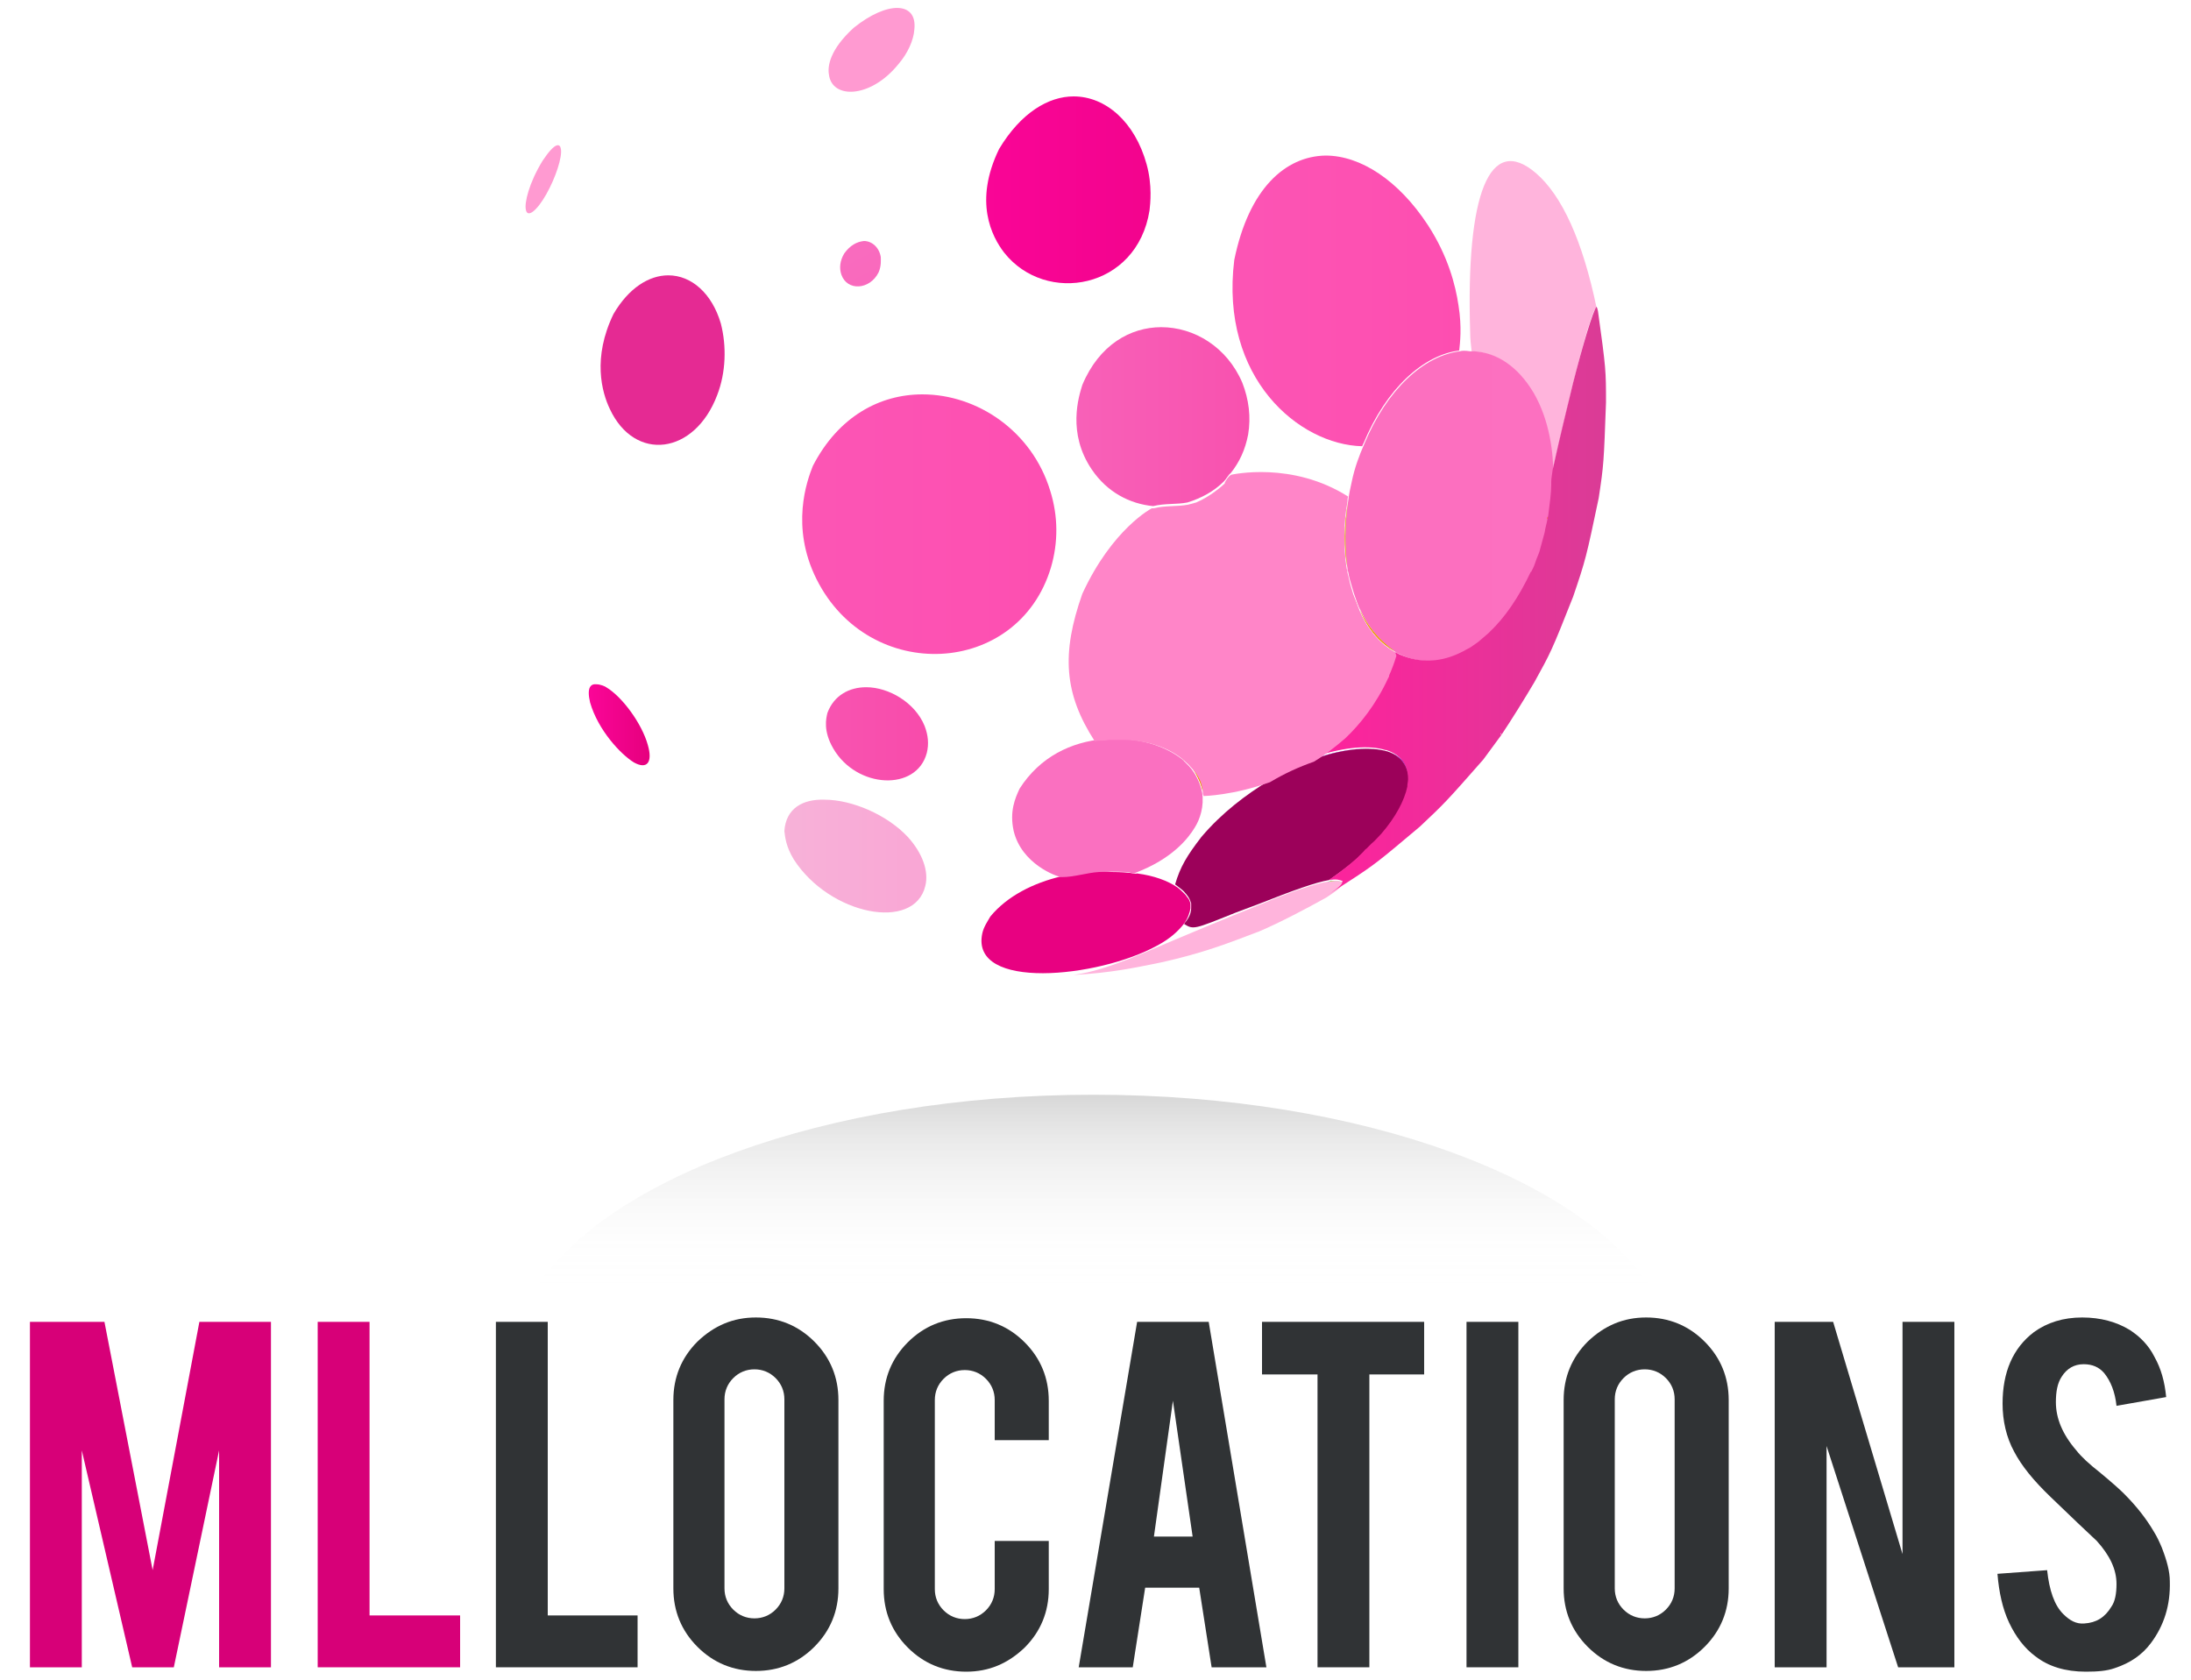 <?xml version="1.0" encoding="UTF-8"?>
<!-- Generator: Adobe Illustrator 28.0.0, SVG Export Plug-In . SVG Version: 6.00 Build 0)  -->
<svg xmlns="http://www.w3.org/2000/svg" xmlns:xlink="http://www.w3.org/1999/xlink" version="1.1" id="Layer_1" x="0px" y="0px" viewBox="0 0 300 230" style="enable-background:new 0 0 300 230;" xml:space="preserve">
<style type="text/css">
	.st0{fill:#D70078;}
	.st1{fill:#303335;}
	.st2{fill:#FFB4DC;}
	.st3{fill:#9F49ED;}
	
		.st4{clip-path:url(#SVGID_00000145747060298719412340000006443035375148546475_);fill:url(#SVGID_00000023261757970339055830000008272866655786363520_);}
	
		.st5{clip-path:url(#SVGID_00000132790165688121860220000000399170517360593332_);fill:url(#SVGID_00000124883107553323602180000016401121723494920321_);}
	
		.st6{clip-path:url(#SVGID_00000019646721111136821460000008041076930199542699_);fill:url(#SVGID_00000027595300296280751150000010954136628249385608_);}
	
		.st7{clip-path:url(#SVGID_00000031184039098939432950000009982985236707923631_);fill:url(#SVGID_00000141455748847553484420000009653185951814875059_);}
	
		.st8{clip-path:url(#SVGID_00000012464608514545614590000006925458637710737080_);fill:url(#SVGID_00000116236007654126301810000010535903319038158245_);}
	.st9{fill:#9C015A;}
	
		.st10{clip-path:url(#SVGID_00000051380344391924604720000002885793508068477850_);fill:url(#SVGID_00000000923416856419641200000002335364725240485512_);}
	
		.st11{clip-path:url(#SVGID_00000182525987844406982080000016560747671574123424_);fill:url(#SVGID_00000023282890745354114000000000611110665846554506_);}
	
		.st12{clip-path:url(#SVGID_00000032640193986524777800000003965625459516940466_);fill:url(#SVGID_00000079452134579850634600000017306591246057055155_);}
	
		.st13{clip-path:url(#SVGID_00000031910494785831405420000000539106754824432278_);fill:url(#SVGID_00000126323604637953638630000016234343695472529342_);}
	
		.st14{clip-path:url(#SVGID_00000009558921359977869100000001929777148447644805_);fill:url(#SVGID_00000100369241564926063300000014671678768096715649_);}
	
		.st15{clip-path:url(#SVGID_00000072239778253429521620000003575611290005047192_);fill:url(#SVGID_00000166656318235650604170000005915493399054316728_);}
	
		.st16{clip-path:url(#SVGID_00000060011138954303987670000010145332838752159650_);fill:url(#SVGID_00000121969951457582822110000004580140184361529515_);}
	
		.st17{clip-path:url(#SVGID_00000048468641330755206170000003124269781660251525_);fill:url(#SVGID_00000180343443122787876910000001689526585602489728_);}
	
		.st18{clip-path:url(#SVGID_00000156564181306190045520000003724835250046873771_);fill:url(#SVGID_00000171701496332536949720000013870931349966620564_);}
	
		.st19{clip-path:url(#SVGID_00000100344128161989536310000007511464355069888911_);fill:url(#SVGID_00000078759760093418340290000017992350383447987340_);}
	
		.st20{clip-path:url(#SVGID_00000093860551256435404260000000175446393059991682_);fill:url(#SVGID_00000132085980612038310290000004417592179418435507_);}
	
		.st21{clip-path:url(#SVGID_00000183939236780565785870000016153379442326803354_);fill:url(#SVGID_00000060021447185916678300000009416905258126470557_);}
	
		.st22{clip-path:url(#SVGID_00000036218204664070098740000005516632081250411675_);fill:url(#SVGID_00000171701443993763076740000015927976998486194305_);}
	
		.st23{clip-path:url(#SVGID_00000116204961502801800030000009905501140626699174_);fill:url(#SVGID_00000102540434302573747830000009717152845948290991_);}
	
		.st24{clip-path:url(#SVGID_00000079466601973061001310000002060118323737568928_);fill:url(#SVGID_00000105411817382781938830000003875927154176145580_);}
	
		.st25{clip-path:url(#SVGID_00000136377976860457197160000014839623117488227239_);fill:url(#SVGID_00000150063300609847133400000001565960508576431514_);}
	
		.st26{clip-path:url(#SVGID_00000094595081220792098810000014030493450620939406_);fill:url(#SVGID_00000054969556537802525900000009171154916034934964_);}
	
		.st27{clip-path:url(#SVGID_00000042722595500495000960000003868562687408025750_);fill:url(#SVGID_00000001661121249527516370000007244849826622911157_);}
	
		.st28{clip-path:url(#SVGID_00000033336374333512092390000004600337371321037454_);fill:url(#SVGID_00000080886486058350984370000004833743148463780744_);}
	
		.st29{clip-path:url(#SVGID_00000067224009279915953890000013410927496820498318_);fill:url(#SVGID_00000023255934762719527410000004846132667460853919_);}
	
		.st30{clip-path:url(#SVGID_00000090979828919570696800000005275398531496551581_);fill:url(#SVGID_00000027567928577637256740000017249760419725198730_);}
	
		.st31{clip-path:url(#SVGID_00000086652410821384997950000017208664589018282665_);fill:url(#SVGID_00000092422113424054896820000013322064100582042554_);}
	
		.st32{clip-path:url(#SVGID_00000157994693218690903290000004921390685403682744_);fill:url(#SVGID_00000101789364822294620200000000028971112914202517_);}
	
		.st33{clip-path:url(#SVGID_00000034812803280891385340000018386217564752585891_);fill:url(#SVGID_00000039119648315328770450000008515578712735040416_);}
	
		.st34{clip-path:url(#SVGID_00000008849357610459759920000010419060404948819851_);fill:url(#SVGID_00000012446961657784234730000000415663198419839626_);}
	
		.st35{clip-path:url(#SVGID_00000064329261665924090430000011167691491912768171_);fill:url(#SVGID_00000135687899732049558020000002268198947968306873_);}
	
		.st36{clip-path:url(#SVGID_00000178204202048202062090000016875122556055024310_);fill:url(#SVGID_00000042715919555355140500000007808168112473678474_);}
	
		.st37{clip-path:url(#SVGID_00000003788047103529363130000008641091720504508324_);fill:url(#SVGID_00000003802967748846933300000010987397379817821319_);}
	
		.st38{clip-path:url(#SVGID_00000094612294975347555600000016519309518737257863_);fill:url(#SVGID_00000005948469283337310310000001970787013158955926_);}
	
		.st39{clip-path:url(#SVGID_00000085955997941676843820000008073498910110603927_);fill:url(#SVGID_00000083784049663350639480000014134617627668547248_);}
	
		.st40{clip-path:url(#SVGID_00000063594025367934753900000008744597884953952694_);fill:url(#SVGID_00000068658865964787348490000005311713596960095405_);}
	
		.st41{clip-path:url(#SVGID_00000101793776735639112110000018288616455570392199_);fill:url(#SVGID_00000160873809155996576890000004185859740535959444_);}
	
		.st42{clip-path:url(#SVGID_00000061445888331929662730000012233454312139627414_);fill:url(#SVGID_00000018918091851218806440000009215345608003187383_);}
	
		.st43{clip-path:url(#SVGID_00000152958741948123503260000017932143195479789493_);fill:url(#SVGID_00000137827876536133029160000016355752973084897937_);}
	
		.st44{clip-path:url(#SVGID_00000052793983472547361890000000557773073956380599_);fill:url(#SVGID_00000050629933320080580800000013312373417307275444_);}
	
		.st45{clip-path:url(#SVGID_00000137121905128315605660000015448594662520351923_);fill:url(#SVGID_00000039116768500799659660000012527811090726291365_);}
	.st46{fill:url(#SVGID_00000163761236953867590720000005384698136225094317_);}
	.st47{fill:#FF85C8;}
	
		.st48{clip-path:url(#SVGID_00000183929185298460581720000014944458391007838082_);fill:url(#SVGID_00000110439072447403036580000009328381457637640328_);}
	.st49{fill:#FF9AD1;}
</style>
<g>
	<g>
		<path class="st0" d="M11.2,228.3H4.1V181h10.2l6.6,34l6.4-34h9.8v47.3h-7.1v-29.7l-6.2,29.7h-5.7l-6.9-29.7V228.3z"></path>
		<path class="st0" d="M63,228.3H43.5V181h7.1v40.2H63V228.3z"></path>
	</g>
	<g>
		<g>
			<path class="st1" d="M87.3,228.3H67.9V181H75v40.2h12.3V228.3z"></path>
			<path class="st1" d="M103.5,180.4c3.1,0,5.8,1.1,8,3.3c2.2,2.2,3.3,4.9,3.3,8v25.8c0,3.1-1.1,5.8-3.3,8c-2.2,2.2-4.9,3.3-8,3.3     c-3.1,0-5.8-1.1-8-3.3c-2.2-2.2-3.3-4.9-3.3-8v-25.8c0-3.1,1.1-5.8,3.3-8C97.8,181.5,100.4,180.4,103.5,180.4z M107.4,191.6     c0-1.1-0.4-2.1-1.2-2.9c-0.8-0.8-1.8-1.2-2.9-1.2c-1.1,0-2.1,0.4-2.9,1.2c-0.8,0.8-1.2,1.8-1.2,2.9v25.9c0,1.1,0.4,2.1,1.2,2.9     c0.8,0.8,1.8,1.2,2.9,1.2c1.1,0,2.1-0.4,2.9-1.2c0.8-0.8,1.2-1.8,1.2-2.9V191.6z"></path>
			<path class="st1" d="M132.3,228.9c-3.1,0-5.8-1.1-8-3.3c-2.2-2.2-3.3-4.9-3.3-8v-25.8c0-3.1,1.1-5.8,3.3-8c2.2-2.2,4.9-3.3,8-3.3     c3.1,0,5.8,1.1,8,3.3c2.2,2.2,3.3,4.9,3.3,8v5.4h-7.4v-5.5c0-1.1-0.4-2.1-1.2-2.9c-0.8-0.8-1.8-1.2-2.9-1.2     c-1.1,0-2.1,0.4-2.9,1.2c-0.8,0.8-1.2,1.8-1.2,2.9v25.9c0,1.1,0.4,2.1,1.2,2.9c0.8,0.8,1.8,1.2,2.9,1.2c1.1,0,2.1-0.4,2.9-1.2     c0.8-0.8,1.2-1.8,1.2-2.9V211h7.4v6.6c0,3.1-1.1,5.8-3.3,8C138,227.8,135.4,228.9,132.3,228.9z"></path>
			<path class="st1" d="M156.8,217.4l-1.7,10.9h-7.4l8-47.3h9.8l7.9,47.3h-7.5l-1.7-10.9H156.8z M160.6,191.8l-2.6,18.6h5.3     L160.6,191.8z"></path>
			<path class="st1" d="M180.4,188.2h-7.6V181H195v7.2h-7.5v40.1h-7.1V188.2z"></path>
			<path class="st1" d="M207.9,228.3h-7.1V181h7.1V228.3z"></path>
			<path class="st1" d="M225.4,180.4c3.1,0,5.8,1.1,8,3.3c2.2,2.2,3.3,4.9,3.3,8v25.8c0,3.1-1.1,5.8-3.3,8c-2.2,2.2-4.9,3.3-8,3.3     c-3.1,0-5.8-1.1-8-3.3c-2.2-2.2-3.3-4.9-3.3-8v-25.8c0-3.1,1.1-5.8,3.3-8C219.7,181.5,222.3,180.4,225.4,180.4z M229.3,191.6     c0-1.1-0.4-2.1-1.2-2.9c-0.8-0.8-1.8-1.2-2.9-1.2c-1.1,0-2.1,0.4-2.9,1.2c-0.8,0.8-1.2,1.8-1.2,2.9v25.9c0,1.1,0.4,2.1,1.2,2.9     c0.8,0.8,1.8,1.2,2.9,1.2c1.1,0,2.1-0.4,2.9-1.2c0.8-0.8,1.2-1.8,1.2-2.9V191.6z"></path>
			<path class="st1" d="M251,181l9.5,31.8V181h7.1v47.3h-7.7l-9.8-30.3v30.3H243V181H251z"></path>
			<path class="st1" d="M297.1,216.5c0.1,3.3-0.8,6.1-2.6,8.5c-1.2,1.6-2.8,2.7-4.9,3.4c-1.1,0.4-2.4,0.5-4,0.5     c-2.8,0-5.1-0.7-6.9-2.1c-1.5-1.1-2.7-2.7-3.6-4.6c-0.9-1.9-1.4-4.2-1.6-6.7l6.8-0.5c0.3,2.8,1,4.8,2.2,6     c0.9,0.9,1.8,1.4,2.9,1.3c1.6-0.1,2.8-0.8,3.7-2.3c0.5-0.7,0.7-1.8,0.7-3.1c0-2-0.9-3.9-2.7-5.9c-1.4-1.3-3.5-3.3-6.3-6     c-2.4-2.3-4-4.3-5-6.2c-1.1-2-1.6-4.3-1.6-6.6c0-4.3,1.4-7.6,4.3-9.8c1.8-1.3,4-2,6.6-2c2.5,0,4.7,0.6,6.5,1.7     c1.4,0.9,2.6,2.1,3.4,3.7c0.9,1.6,1.4,3.4,1.6,5.5l-6.8,1.2c-0.2-1.9-0.8-3.4-1.7-4.5c-0.7-0.8-1.6-1.2-2.8-1.2     c-1.3,0-2.3,0.6-3,1.7c-0.6,0.9-0.8,2.1-0.8,3.5c0,2.2,0.9,4.4,2.8,6.6c0.7,0.9,1.8,1.9,3.2,3c1.7,1.4,2.8,2.4,3.3,2.9     c1.8,1.8,3.1,3.5,4.1,5.2c0.5,0.8,0.8,1.5,1.1,2.2C296.7,213.7,297.1,215.2,297.1,216.5z"></path>
		</g>
	</g>
	<g>
		<defs>
			<path id="SVGID_1_" d="M72.7,177.5h154.1c-9.2-15.9-40.2-27.6-77.1-27.6C112.9,149.9,81.9,161.6,72.7,177.5"></path>
		</defs>
		
			<linearGradient id="SVGID_00000153682884046795457220000010957290006026841222_" gradientUnits="userSpaceOnUse" x1="149.791" y1="150.179" x2="149.791" y2="177.385">
			<stop offset="0" style="stop-color:#D8D8D8"></stop>
			<stop offset="0.233" style="stop-color:#E5E5E5;stop-opacity:0.767"></stop>
			<stop offset="0.687" style="stop-color:#F8F8F8;stop-opacity:0.313"></stop>
			<stop offset="1" style="stop-color:#FFFFFF;stop-opacity:0"></stop>
		</linearGradient>
		<use xlink:href="#SVGID_1_" style="overflow:visible;fill:url(#SVGID_00000153682884046795457220000010957290006026841222_);"></use>
		<clipPath id="SVGID_00000005973876438088985940000007977671485660782751_">
			<use xlink:href="#SVGID_1_" style="overflow:visible;"></use>
		</clipPath>
	</g>
	<g>
		<path class="st2" d="M209.7,53.8c2.2,3.8,2.7,8.2,2.7,11.4c0,0,0,0.1,0,0.1c0.1-0.3,0.1-0.6,0.2-0.9c0.5-2.6,1.6-7.4,2.8-11.9    c2.3-9.2,2.9-10.2,3.2-10.4c0,0,0,0,0,0l0,0c0,0,0,0,0,0l0,0c-1.9-9.1-4.7-15.3-8.3-18.4c-6.3-5.4-9.6,2.7-9,21.8    c0,0.9,0.1,1.7,0.2,2.6C204.6,48.2,207.5,50,209.7,53.8"></path>
	</g>
	<g>
		<defs>
			<path id="SVGID_00000053511244372250588280000007868984439276863401_" d="M169,35.6c-2,16.2,8.9,25.3,17.5,25.5     c0.1-0.1,0.1-0.3,0.2-0.4c3.1-7.5,8.2-12.1,13.1-12.7c0.1-1,0.4-3.1-0.1-6.2c-0.4-2.7-1.4-6.7-4.2-11c-4-6.1-9.2-9.5-14-9.5     C176,21.4,171,25.8,169,35.6"></path>
		</defs>
		
			<linearGradient id="SVGID_00000140723711264516938480000009859178158640550587_" gradientUnits="userSpaceOnUse" x1="146.144" y1="41.264" x2="234.339" y2="41.264">
			<stop offset="0" style="stop-color:#FB59B7"></stop>
			<stop offset="1" style="stop-color:#FF47AC"></stop>
		</linearGradient>
		
			<use xlink:href="#SVGID_00000053511244372250588280000007868984439276863401_" style="overflow:visible;fill:url(#SVGID_00000140723711264516938480000009859178158640550587_);"></use>
		<clipPath id="SVGID_00000054244230394808671130000006441226272614357411_">
			<use xlink:href="#SVGID_00000053511244372250588280000007868984439276863401_" style="overflow:visible;"></use>
		</clipPath>
	</g>
	<g>
		<defs>
			<path id="SVGID_00000085252258172279748640000013982493899127639705_" d="M136.8,20.4c-3.5,7.2-1,12,0.7,14.2     c5.7,7.2,18.2,5,19.9-5.8c0.1-0.9,0.4-3.4-0.4-6.3c-1.6-5.8-5.6-9.3-10-9.3C143.6,13.2,139.8,15.4,136.8,20.4"></path>
		</defs>
		
			<linearGradient id="SVGID_00000090285472101623997280000018261623806272297898_" gradientUnits="userSpaceOnUse" x1="130.43" y1="25.994" x2="198.225" y2="25.994">
			<stop offset="0" style="stop-color:#FB0698"></stop>
			<stop offset="1" style="stop-color:#E6007E"></stop>
		</linearGradient>
		
			<use xlink:href="#SVGID_00000085252258172279748640000013982493899127639705_" style="overflow:visible;fill:url(#SVGID_00000090285472101623997280000018261623806272297898_);"></use>
		<clipPath id="SVGID_00000070101556705507969330000002302286862510463403_">
			<use xlink:href="#SVGID_00000085252258172279748640000013982493899127639705_" style="overflow:visible;"></use>
		</clipPath>
	</g>
	<g>
		<path class="st3" d="M191.1,89.4c-0.3,1-0.7,1.8-1,2.7c0.3-0.7,0.6-1.4,0.9-2.2L191.1,89.4z"></path>
	</g>
	<g>
		<defs>
			<path id="SVGID_00000174592149161802064210000005655850340957343632_" d="M190.1,92.1c0.1-0.2,0.2-0.4,0.3-0.6     C190.3,91.7,190.2,91.9,190.1,92.1 M190.4,91.5c0.2-0.5,0.4-1,0.6-1.6l0.2-0.5C190.9,90.1,190.7,90.8,190.4,91.5"></path>
		</defs>
		<clipPath id="SVGID_00000078727269140781190310000003913792404111131265_">
			<use xlink:href="#SVGID_00000174592149161802064210000005655850340957343632_" style="overflow:visible;"></use>
		</clipPath>
		
			<linearGradient id="SVGID_00000170242582290034692080000001182403127375790005_" gradientUnits="userSpaceOnUse" x1="8.338" y1="256.682" x2="9.439" y2="256.682" gradientTransform="matrix(68.905 99.796 99.796 -68.905 -26044.047 16881.312)">
			<stop offset="0" style="stop-color:#C9E757"></stop>
			<stop offset="1" style="stop-color:#7CAB12"></stop>
		</linearGradient>
		
			<polygon style="clip-path:url(#SVGID_00000078727269140781190310000003913792404111131265_);fill:url(#SVGID_00000170242582290034692080000001182403127375790005_);" points="    190.8,88.9 192.4,91.2 190.4,92.6 188.9,90.3   "></polygon>
	</g>
	<g>
		<path class="st3" d="M190,92.4c-1.7,3.7-3.9,6.4-5.9,8.3C186.4,98.6,188.4,95.9,190,92.4"></path>
	</g>
	<g>
		<defs>
			<path id="SVGID_00000134931879549496628810000007902396990877615767_" d="M184.1,100.8c2.3-2.1,4.4-4.9,5.9-8.3     C188.3,96.1,186,98.8,184.1,100.8"></path>
		</defs>
		<clipPath id="SVGID_00000039814857731656465350000005631585975904779137_">
			<use xlink:href="#SVGID_00000134931879549496628810000007902396990877615767_" style="overflow:visible;"></use>
		</clipPath>
		
			<linearGradient id="SVGID_00000176757864975595523040000003733691953962612629_" gradientUnits="userSpaceOnUse" x1="8.339" y1="256.683" x2="9.447" y2="256.683" gradientTransform="matrix(69.13 100.122 100.122 -69.13 -26135.35 16939.369)">
			<stop offset="0" style="stop-color:#C9E757"></stop>
			<stop offset="1" style="stop-color:#7CAB12"></stop>
		</linearGradient>
		
			<polygon style="clip-path:url(#SVGID_00000039814857731656465350000005631585975904779137_);fill:url(#SVGID_00000176757864975595523040000003733691953962612629_);" points="    188.1,89.7 193.9,98.1 186,103.5 180.2,95.1   "></polygon>
	</g>
	<g>
		<defs>
			<path id="SVGID_00000119814078776166167670000012586555412140712367_" d="M111.3,63.8c-0.8,2-3.1,8.3,0.5,15.5     c7.2,14.4,27.6,13.4,32.1-1.6c1-3.4,1-7-0.1-10.5c-2.5-8.2-10-13.2-17.5-13.2C120.5,54,114.8,57,111.3,63.8"></path>
		</defs>
		
			<linearGradient id="SVGID_00000084527332214328023640000012091396978700598954_" gradientUnits="userSpaceOnUse" x1="90.876" y1="71.79" x2="185.322" y2="71.79">
			<stop offset="0" style="stop-color:#FB59B7"></stop>
			<stop offset="1" style="stop-color:#FF47AC"></stop>
		</linearGradient>
		
			<use xlink:href="#SVGID_00000119814078776166167670000012586555412140712367_" style="overflow:visible;fill:url(#SVGID_00000084527332214328023640000012091396978700598954_);"></use>
		<clipPath id="SVGID_00000166672640968308800040000009772492862818472852_">
			<use xlink:href="#SVGID_00000119814078776166167670000012586555412140712367_" style="overflow:visible;"></use>
		</clipPath>
	</g>
	<g>
		<defs>
			<path id="SVGID_00000153699626197284344050000017352041044624920248_" d="M84,43c-2.9,6-1.6,10.7-0.5,13     c3.4,7.3,11.6,6.3,14.7-1.9c1.2-3.1,1.3-6.7,0.5-9.8c-1.2-4.1-4-6.6-7.2-6.6C88.9,37.7,86.1,39.4,84,43"></path>
		</defs>
		
			<linearGradient id="SVGID_00000130632637181761492670000016850686247669122495_" gradientUnits="userSpaceOnUse" x1="69.543" y1="49.323" x2="139.976" y2="49.323">
			<stop offset="0" style="stop-color:#E52A93"></stop>
			<stop offset="1" style="stop-color:#E52A93"></stop>
		</linearGradient>
		
			<use xlink:href="#SVGID_00000153699626197284344050000017352041044624920248_" style="overflow:visible;fill:url(#SVGID_00000130632637181761492670000016850686247669122495_);"></use>
		<clipPath id="SVGID_00000049189347269886991280000016560906168317641135_">
			<use xlink:href="#SVGID_00000153699626197284344050000017352041044624920248_" style="overflow:visible;"></use>
		</clipPath>
	</g>
	<g>
		<path class="st3" d="M197.4,104.2c-0.2,0.1-0.4,0.3-0.6,0.4C197.1,104.5,197.3,104.4,197.4,104.2"></path>
	</g>
	<g>
		<defs>
			<path id="SVGID_00000070830728732501243130000017473019199617160617_" d="M196.9,104.7c0.2-0.1,0.4-0.3,0.6-0.4     C197.3,104.4,197.1,104.5,196.9,104.7"></path>
		</defs>
		<clipPath id="SVGID_00000172399219130312691770000007995918019900579456_">
			<use xlink:href="#SVGID_00000070830728732501243130000017473019199617160617_" style="overflow:visible;"></use>
		</clipPath>
		
			<linearGradient id="SVGID_00000079459208417876303660000009241737994070637711_" gradientUnits="userSpaceOnUse" x1="8.258" y1="256.682" x2="9.419" y2="256.682" gradientTransform="matrix(78.899 108.423 108.423 -78.899 -28361.371 19355.422)">
			<stop offset="0" style="stop-color:#00E8FE"></stop>
			<stop offset="1" style="stop-color:#0088FA"></stop>
		</linearGradient>
		
			<polygon style="clip-path:url(#SVGID_00000172399219130312691770000007995918019900579456_);fill:url(#SVGID_00000079459208417876303660000009241737994070637711_);" points="    197.2,103.9 197.6,104.5 197.1,104.9 196.7,104.4   "></polygon>
	</g>
	<g>
		<path class="st3" d="M180.5,103.7c-0.1,0-0.1,0.1-0.2,0.1c4.2-1.3,7.4-1.6,9.5-1C187.6,102.2,184.2,102.5,180.5,103.7"></path>
		<path class="st3" d="M190,102.9c2.1,0.7,3.1,2.3,2.9,4.9c0.1-0.3,0.1-0.6,0.1-0.9C193,104.8,191.9,103.5,190,102.9"></path>
	</g>
	<g>
		<defs>
			<path id="SVGID_00000124873715042202379250000016018837759235149735_" d="M192.9,107.8c0.1-0.3,0.1-0.6,0.1-0.9     c0-2-1-3.3-2.8-3.9C192.2,103.7,193.1,105.3,192.9,107.8 M190.2,103C190.2,103,190.2,103,190.2,103     C190.2,103,190.2,103,190.2,103 M190.2,103C190.2,103,190.1,103,190.2,103C190.1,103,190.2,103,190.2,103 M190.1,103     c-0.1,0-0.1,0-0.2-0.1C190,102.9,190.1,103,190.1,103"></path>
		</defs>
		<clipPath id="SVGID_00000142872831152268825990000001648047536412199599_">
			<use xlink:href="#SVGID_00000124873715042202379250000016018837759235149735_" style="overflow:visible;"></use>
		</clipPath>
		
			<linearGradient id="SVGID_00000114765938870215573100000000093266565735475094_" gradientUnits="userSpaceOnUse" x1="8.277" y1="256.645" x2="9.382" y2="256.645" gradientTransform="matrix(83.907 80.608 80.608 -83.907 -21298.223 20869.111)">
			<stop offset="0" style="stop-color:#D247FE"></stop>
			<stop offset="1" style="stop-color:#6200F0"></stop>
		</linearGradient>
		
			<polygon style="clip-path:url(#SVGID_00000142872831152268825990000001648047536412199599_);fill:url(#SVGID_00000114765938870215573100000000093266565735475094_);" points="    191.5,101.4 195.5,105.3 191.6,109.4 187.5,105.5   "></polygon>
	</g>
	<g>
		<defs>
			<path id="SVGID_00000110462470598396884970000001210578177304767629_" d="M173.8,106.8c1.9-0.7,4-1.6,6-2.8     C177.8,104.7,175.8,105.6,173.8,106.8"></path>
		</defs>
		<clipPath id="SVGID_00000155851187554601076190000013550386433122159780_">
			<use xlink:href="#SVGID_00000110462470598396884970000001210578177304767629_" style="overflow:visible;"></use>
		</clipPath>
		
			<linearGradient id="SVGID_00000100366312862276382150000007889775246887479945_" gradientUnits="userSpaceOnUse" x1="8.334" y1="256.669" x2="9.443" y2="256.669" gradientTransform="matrix(68.972 99.892 99.892 -68.972 -26084.164 16907.781)">
			<stop offset="0" style="stop-color:#C9E757"></stop>
			<stop offset="1" style="stop-color:#7CAB12"></stop>
		</linearGradient>
		
			<polygon style="clip-path:url(#SVGID_00000155851187554601076190000013550386433122159780_);fill:url(#SVGID_00000100366312862276382150000007889775246887479945_);" points="    177.9,101.2 181.1,105.9 175.7,109.6 172.5,104.9   "></polygon>
	</g>
	<g>
		<path class="st9" d="M190,102.9C189.9,102.9,189.9,102.9,190,102.9c-2.4-0.7-5.7-0.4-9.4,0.8c-0.2,0.1-0.5,0.2-0.7,0.3    c-1.9,0.7-4,1.6-6,2.8c-3.3,2-6.6,4.5-9.4,7.8c-2,2.6-2.9,4.1-3.6,6.5c0.1,0.1,0.3,0.2,0.4,0.3c0.4,0.3,0.8,0.6,1,0.9    c0,0,0.1,0.1,0.1,0.1c0.1,0.1,0.2,0.3,0.3,0.4c0.2,0.3,0.3,0.6,0.4,0.9c0,0.1,0,0.3,0,0.4c0,0.1,0,0.1,0,0.2    c0,0.6-0.2,1.3-0.9,2.1c0,0,0,0.1-0.1,0.1c1.3,0.8,1.3,0.8,7-1.5c1.1-0.4,2.1-0.8,3.2-1.2c4.8-1.9,7.9-3,9.7-3.3    c1.4-1,2.8-2,3.9-3c0.1-0.1,0.2-0.2,0.3-0.3c0.4-0.3,0.7-0.7,1.1-1c0.2-0.2,0.5-0.5,0.7-0.7c0.4-0.4,0.8-0.8,1.2-1.2    c0,0,0.1-0.1,0.1-0.1c1.8-2.1,3-4.3,3.6-6.5c0,0,0-0.1,0-0.1C193.1,105.3,192.1,103.6,190,102.9"></path>
	</g>
	<g>
		<defs>
			<path id="SVGID_00000042725646099250525480000012190249325065725827_" d="M189.2,114.4c2-2.3,3.3-4.5,3.6-6.5     C192.3,110.1,191.1,112.2,189.2,114.4"></path>
		</defs>
		<clipPath id="SVGID_00000120519727231332612880000008008032331673649087_">
			<use xlink:href="#SVGID_00000042725646099250525480000012190249325065725827_" style="overflow:visible;"></use>
		</clipPath>
		
			<linearGradient id="SVGID_00000157278435580840595570000008464190344317048212_" gradientUnits="userSpaceOnUse" x1="8.299" y1="256.676" x2="9.409" y2="256.676" gradientTransform="matrix(77.478 106.469 106.469 -77.477 -27853.301 19013.324)">
			<stop offset="0" style="stop-color:#00E8FE"></stop>
			<stop offset="1" style="stop-color:#0088FA"></stop>
		</linearGradient>
		
			<polygon style="clip-path:url(#SVGID_00000120519727231332612880000008008032331673649087_);fill:url(#SVGID_00000157278435580840595570000008464190344317048212_);" points="    191.6,106.2 195.9,112.1 190.5,116.1 186.2,110.1   "></polygon>
	</g>
	<g>
		<defs>
			<path id="SVGID_00000001654899075228537770000006169143489983995801_" d="M189.2,114.4c2-2.3,3.3-4.5,3.6-6.5     C192.3,110.1,191.1,112.2,189.2,114.4"></path>
		</defs>
		<clipPath id="SVGID_00000075158920584057994920000000322593950634687148_">
			<use xlink:href="#SVGID_00000001654899075228537770000006169143489983995801_" style="overflow:visible;"></use>
		</clipPath>
		
			<linearGradient id="SVGID_00000105426478042496633820000011228138416154756765_" gradientUnits="userSpaceOnUse" x1="8.281" y1="256.644" x2="9.385" y2="256.644" gradientTransform="matrix(83.864 80.565 80.565 -83.864 -21290.336 20861.104)">
			<stop offset="0" style="stop-color:#D247FE"></stop>
			<stop offset="1" style="stop-color:#6200F0"></stop>
		</linearGradient>
		
			<polygon style="clip-path:url(#SVGID_00000075158920584057994920000000322593950634687148_);fill:url(#SVGID_00000105426478042496633820000011228138416154756765_);" points="    191,106.1 196.1,111 191.1,116.2 186,111.3   "></polygon>
	</g>
	<g>
		<defs>
			<path id="SVGID_00000114042602030758109550000006876852683165076363_" d="M182,120.7C182,120.7,182,120.7,182,120.7     c0.5-0.3,2.1-1.5,3.9-3C184.7,118.7,183.4,119.7,182,120.7"></path>
		</defs>
		<clipPath id="SVGID_00000062152616609312710950000013024894695776444056_">
			<use xlink:href="#SVGID_00000114042602030758109550000006876852683165076363_" style="overflow:visible;"></use>
		</clipPath>
		
			<linearGradient id="SVGID_00000179610438087522898210000013013681944636367270_" gradientUnits="userSpaceOnUse" x1="8.292" y1="256.667" x2="9.416" y2="256.667" gradientTransform="matrix(78.483 107.851 107.851 -78.483 -28225.104 19263.842)">
			<stop offset="0" style="stop-color:#00E8FE"></stop>
			<stop offset="1" style="stop-color:#0088FA"></stop>
		</linearGradient>
		
			<polygon style="clip-path:url(#SVGID_00000062152616609312710950000013024894695776444056_);fill:url(#SVGID_00000179610438087522898210000013013681944636367270_);" points="    184.5,115.8 187.3,119.6 183.3,122.6 180.5,118.7   "></polygon>
	</g>
	<g>
		<defs>
			<path id="SVGID_00000085967580522269484210000004882767648714984324_" d="M182,120.7C182,120.7,182,120.7,182,120.7     c0.5-0.3,2.1-1.5,3.9-3C184.7,118.7,183.4,119.7,182,120.7"></path>
		</defs>
		<clipPath id="SVGID_00000100364488179024836930000017523607570101547699_">
			<use xlink:href="#SVGID_00000085967580522269484210000004882767648714984324_" style="overflow:visible;"></use>
		</clipPath>
		
			<linearGradient id="SVGID_00000139289051025964187570000011731100087102188208_" gradientUnits="userSpaceOnUse" x1="8.259" y1="256.637" x2="9.377" y2="256.637" gradientTransform="matrix(83.36 80.082 80.082 -83.36 -21167.762 20744.143)">
			<stop offset="0" style="stop-color:#D247FE"></stop>
			<stop offset="1" style="stop-color:#6200F0"></stop>
		</linearGradient>
		
			<polygon style="clip-path:url(#SVGID_00000100364488179024836930000017523607570101547699_);fill:url(#SVGID_00000139289051025964187570000011731100087102188208_);" points="    183.9,115.7 187.4,119.1 184,122.7 180.5,119.2   "></polygon>
	</g>
	<g>
		<defs>
			<path id="SVGID_00000093867994843213611800000012749979680708415890_" d="M188,115.7c0.2-0.2,0.4-0.4,0.6-0.7     C188.4,115.3,188.2,115.5,188,115.7 M188.6,115.1c0.2-0.2,0.4-0.4,0.5-0.6C188.9,114.7,188.8,114.9,188.6,115.1"></path>
		</defs>
		<clipPath id="SVGID_00000070098955526182625240000016363811641089546914_">
			<use xlink:href="#SVGID_00000093867994843213611800000012749979680708415890_" style="overflow:visible;"></use>
		</clipPath>
		
			<linearGradient id="SVGID_00000106846370718771797350000006705671786484070828_" gradientUnits="userSpaceOnUse" x1="8.315" y1="256.673" x2="9.42" y2="256.673" gradientTransform="matrix(77.132 105.995 105.995 -77.132 -27732.33 18930.375)">
			<stop offset="0" style="stop-color:#00E8FE"></stop>
			<stop offset="1" style="stop-color:#0088FA"></stop>
		</linearGradient>
		
			<polygon style="clip-path:url(#SVGID_00000070098955526182625240000016363811641089546914_);fill:url(#SVGID_00000106846370718771797350000006705671786484070828_);" points="    188.7,113.9 189.7,115.3 188.4,116.3 187.4,114.9   "></polygon>
	</g>
	<g>
		<defs>
			<path id="SVGID_00000046319520947907595160000011236960361480411791_" d="M188,115.7c0.2-0.2,0.4-0.4,0.6-0.7     C188.4,115.3,188.2,115.5,188,115.7 M188.6,115.1c0.2-0.2,0.4-0.4,0.5-0.6C188.9,114.7,188.8,114.9,188.6,115.1"></path>
		</defs>
		<clipPath id="SVGID_00000038403831948353747810000007011040978891884214_">
			<use xlink:href="#SVGID_00000046319520947907595160000011236960361480411791_" style="overflow:visible;"></use>
		</clipPath>
		
			<linearGradient id="SVGID_00000145026216561721321820000006961432177054331569_" gradientUnits="userSpaceOnUse" x1="8.282" y1="256.632" x2="9.391" y2="256.632" gradientTransform="matrix(81.118 77.928 77.928 -81.118 -20589.885 20183.773)">
			<stop offset="0" style="stop-color:#D247FE"></stop>
			<stop offset="1" style="stop-color:#6200F0"></stop>
		</linearGradient>
		
			<polygon style="clip-path:url(#SVGID_00000038403831948353747810000007011040978891884214_);fill:url(#SVGID_00000145026216561721321820000006961432177054331569_);" points="    188.5,113.9 189.7,115.1 188.6,116.3 187.3,115.1   "></polygon>
	</g>
	<g>
		<defs>
			<path id="SVGID_00000119815646444306200100000001283212024991150264_" d="M186.2,117.4c0.2-0.2,0.4-0.4,0.6-0.6     c0.2-0.1,0.3-0.3,0.4-0.4C186.9,116.8,186.6,117.1,186.2,117.4"></path>
		</defs>
		<clipPath id="SVGID_00000059310293435155071790000013270750151942607274_">
			<use xlink:href="#SVGID_00000119815646444306200100000001283212024991150264_" style="overflow:visible;"></use>
		</clipPath>
		
			<linearGradient id="SVGID_00000058556148352635038210000013122108422312161458_" gradientUnits="userSpaceOnUse" x1="8.319" y1="256.668" x2="9.409" y2="256.668" gradientTransform="matrix(78.554 107.948 107.948 -78.554 -28247.703 19279.119)">
			<stop offset="0" style="stop-color:#00E8FE"></stop>
			<stop offset="1" style="stop-color:#0088FA"></stop>
		</linearGradient>
		
			<polygon style="clip-path:url(#SVGID_00000059310293435155071790000013270750151942607274_);fill:url(#SVGID_00000058556148352635038210000013122108422312161458_);" points="    186.9,115.9 187.7,117.1 186.5,117.9 185.7,116.8   "></polygon>
	</g>
	<g>
		<defs>
			<path id="SVGID_00000181049703889484122100000004419001395304791986_" d="M186.2,117.4c0.2-0.2,0.4-0.4,0.6-0.6     c0.2-0.1,0.3-0.3,0.4-0.4C186.9,116.8,186.6,117.1,186.2,117.4"></path>
		</defs>
		<clipPath id="SVGID_00000168113063284899904240000002756304266759668634_">
			<use xlink:href="#SVGID_00000181049703889484122100000004419001395304791986_" style="overflow:visible;"></use>
		</clipPath>
		
			<linearGradient id="SVGID_00000122002108191158226480000001966705477711573932_" gradientUnits="userSpaceOnUse" x1="8.289" y1="256.643" x2="9.38" y2="256.643" gradientTransform="matrix(89.394 85.878 85.878 -89.394 -22711.049 22235.113)">
			<stop offset="0" style="stop-color:#D247FE"></stop>
			<stop offset="1" style="stop-color:#6200F0"></stop>
		</linearGradient>
		
			<polygon style="clip-path:url(#SVGID_00000168113063284899904240000002756304266759668634_);fill:url(#SVGID_00000122002108191158226480000001966705477711573932_);" points="    186.7,115.9 187.7,116.9 186.7,118 185.7,117   "></polygon>
	</g>
	<g>
		<defs>
			<path id="SVGID_00000098214889325208296740000008870139797268172163_" d="M164.7,108.4c0-0.3,0-0.6-0.1-0.9     c-0.3-1-0.9-1.9-1.6-2.8C163.7,105.8,164.4,107,164.7,108.4"></path>
		</defs>
		<clipPath id="SVGID_00000096737328493538446150000011848847283489501366_">
			<use xlink:href="#SVGID_00000098214889325208296740000008870139797268172163_" style="overflow:visible;"></use>
		</clipPath>
		
			<linearGradient id="SVGID_00000094619809353386619680000012838493130102096791_" gradientUnits="userSpaceOnUse" x1="8.341" y1="256.663" x2="9.443" y2="256.663" gradientTransform="matrix(69.13 100.122 100.122 -69.13 -26153.631 16952.086)">
			<stop offset="0" style="stop-color:#C9E757"></stop>
			<stop offset="1" style="stop-color:#7CAB12"></stop>
		</linearGradient>
		
			<polygon style="clip-path:url(#SVGID_00000096737328493538446150000011848847283489501366_);fill:url(#SVGID_00000094619809353386619680000012838493130102096791_);" points="    164.1,104 166.4,107.3 163.5,109.3 161.2,106   "></polygon>
	</g>
	<g>
		<defs>
			<path id="SVGID_00000067212816968911934410000007287152970164917917_" d="M164.7,108.4c0-0.3,0-0.6-0.1-0.9     c-0.3-1-0.9-1.9-1.6-2.8C163.7,105.8,164.4,107,164.7,108.4"></path>
		</defs>
		<clipPath id="SVGID_00000171715887495186439820000001442198469142714813_">
			<use xlink:href="#SVGID_00000067212816968911934410000007287152970164917917_" style="overflow:visible;"></use>
		</clipPath>
		
			<linearGradient id="SVGID_00000130634224550544887050000002458638048089398935_" gradientUnits="userSpaceOnUse" x1="8.105" y1="256.831" x2="9.212" y2="256.831" gradientTransform="matrix(-69.158 -86.247 -86.247 69.158 22898.324 -16927.615)">
			<stop offset="0" style="stop-color:#FA7700"></stop>
			<stop offset="1" style="stop-color:#FAC60E"></stop>
		</linearGradient>
		
			<polygon style="clip-path:url(#SVGID_00000171715887495186439820000001442198469142714813_);fill:url(#SVGID_00000130634224550544887050000002458638048089398935_);" points="    163.6,109.3 161.1,106.2 164,103.9 166.4,107   "></polygon>
	</g>
	<g>
		<defs>
			<path id="SVGID_00000106864758307020853490000001499734504555101326_" d="M153.8,101.1c-0.1,0-0.2,0-0.2,0     C153.7,101.1,153.7,101.1,153.8,101.1"></path>
		</defs>
		<clipPath id="SVGID_00000054979919707266778470000014280484918051311501_">
			<use xlink:href="#SVGID_00000106864758307020853490000001499734504555101326_" style="overflow:visible;"></use>
		</clipPath>
		
			<linearGradient id="SVGID_00000029027907423553489680000012311851295219921332_" gradientUnits="userSpaceOnUse" x1="8.314" y1="256.656" x2="9.455" y2="256.656" gradientTransform="matrix(69.823 101.126 101.126 -69.823 -26420.459 17124.373)">
			<stop offset="0" style="stop-color:#C9E757"></stop>
			<stop offset="1" style="stop-color:#7CAB12"></stop>
		</linearGradient>
		
			<polygon style="clip-path:url(#SVGID_00000054979919707266778470000014280484918051311501_);fill:url(#SVGID_00000029027907423553489680000012311851295219921332_);" points="    153.7,101 153.8,101.1 153.6,101.2 153.6,101.1   "></polygon>
	</g>
	<g>
		<defs>
			<path id="SVGID_00000075152975277076622840000003053333539796214670_" d="M153.8,101.1c-0.1,0-0.2,0-0.2,0     C153.7,101.1,153.7,101.1,153.8,101.1"></path>
		</defs>
		<clipPath id="SVGID_00000114035470054869866620000011723627798408303007_">
			<use xlink:href="#SVGID_00000075152975277076622840000003053333539796214670_" style="overflow:visible;"></use>
		</clipPath>
		
			<linearGradient id="SVGID_00000023255886302963959760000016813790354618698175_" gradientUnits="userSpaceOnUse" x1="8.189" y1="256.83" x2="9.08" y2="256.83" gradientTransform="matrix(-71.899 -89.665 -89.665 71.899 23796.047 -17599.326)">
			<stop offset="0" style="stop-color:#FA7700"></stop>
			<stop offset="1" style="stop-color:#FAC60E"></stop>
		</linearGradient>
		
			<polygon style="clip-path:url(#SVGID_00000114035470054869866620000011723627798408303007_);fill:url(#SVGID_00000023255886302963959760000016813790354618698175_);" points="    153.7,101.2 153.6,101.1 153.7,101 153.8,101.1   "></polygon>
	</g>
	<g>
		<defs>
			<path id="SVGID_00000123406874266769130670000005199886723510922898_" d="M162.2,104.1C162.2,104.1,162.1,104.1,162.2,104.1     C162.1,104.1,162.2,104.1,162.2,104.1 M162.1,104.1c0,0-0.1-0.1-0.2-0.1C162,104,162.1,104,162.1,104.1"></path>
		</defs>
		<clipPath id="SVGID_00000067234493251828476760000010963607811428137399_">
			<use xlink:href="#SVGID_00000123406874266769130670000005199886723510922898_" style="overflow:visible;"></use>
		</clipPath>
		
			<linearGradient id="SVGID_00000165938586961353299630000017807839440084483228_" gradientUnits="userSpaceOnUse" x1="8.32" y1="256.658" x2="9.466" y2="256.658" gradientTransform="matrix(69.455 100.593 100.593 -69.455 -26276.844 17030.727)">
			<stop offset="0" style="stop-color:#C9E757"></stop>
			<stop offset="1" style="stop-color:#7CAB12"></stop>
		</linearGradient>
		
			<polygon style="clip-path:url(#SVGID_00000067234493251828476760000010963607811428137399_);fill:url(#SVGID_00000165938586961353299630000017807839440084483228_);" points="    162.1,103.8 162.3,104.1 162,104.2 161.9,104   "></polygon>
	</g>
	<g>
		<defs>
			<path id="SVGID_00000112608900238045656970000009477956888557435528_" d="M162.2,104.1C162.2,104.1,162.1,104.1,162.2,104.1     C162.1,104.1,162.2,104.1,162.2,104.1 M162.1,104.1c0,0-0.1-0.1-0.2-0.1C162,104,162.1,104,162.1,104.1"></path>
		</defs>
		<clipPath id="SVGID_00000045596372721165790580000011803932112903477640_">
			<use xlink:href="#SVGID_00000112608900238045656970000009477956888557435528_" style="overflow:visible;"></use>
		</clipPath>
		
			<linearGradient id="SVGID_00000065785715484143827600000012837366372362739614_" gradientUnits="userSpaceOnUse" x1="8.126" y1="256.832" x2="9.164" y2="256.832" gradientTransform="matrix(-68.972 -86.015 -86.015 68.972 22837.269 -16881.971)">
			<stop offset="0" style="stop-color:#FA7700"></stop>
			<stop offset="1" style="stop-color:#FAC60E"></stop>
		</linearGradient>
		
			<polygon style="clip-path:url(#SVGID_00000045596372721165790580000011803932112903477640_);fill:url(#SVGID_00000065785715484143827600000012837366372362739614_);" points="    162,104.2 161.9,104 162.1,103.8 162.3,104.1   "></polygon>
	</g>
	<g>
		<defs>
			<path id="SVGID_00000147912158924815284460000005577447013433910688_" d="M151.1,101.2c0.3,0,0.5-0.1,0.8-0.1     C151.6,101.1,151.4,101.1,151.1,101.2"></path>
		</defs>
		<clipPath id="SVGID_00000012463763309394549050000013868208780368904602_">
			<use xlink:href="#SVGID_00000147912158924815284460000005577447013433910688_" style="overflow:visible;"></use>
		</clipPath>
		
			<linearGradient id="SVGID_00000168837424027397517770000013445730756342841762_" gradientUnits="userSpaceOnUse" x1="8.328" y1="256.657" x2="9.442" y2="256.657" gradientTransform="matrix(69.148 100.148 100.148 -69.148 -26165.168 16960.815)">
			<stop offset="0" style="stop-color:#C9E757"></stop>
			<stop offset="1" style="stop-color:#7CAB12"></stop>
		</linearGradient>
		
			<polygon style="clip-path:url(#SVGID_00000012463763309394549050000013868208780368904602_);fill:url(#SVGID_00000168837424027397517770000013445730756342841762_);" points="    151.6,100.7 151.9,101.1 151.3,101.5 151,101.1   "></polygon>
	</g>
	<g>
		<defs>
			<path id="SVGID_00000132799749242000182100000001469757505007582885_" d="M151.1,101.2c0.3,0,0.5-0.1,0.8-0.1     C151.6,101.1,151.4,101.1,151.1,101.2"></path>
		</defs>
		<clipPath id="SVGID_00000086692239665178346940000017197537237790461882_">
			<use xlink:href="#SVGID_00000132799749242000182100000001469757505007582885_" style="overflow:visible;"></use>
		</clipPath>
		
			<linearGradient id="SVGID_00000124126269729102214200000005886754436821660085_" gradientUnits="userSpaceOnUse" x1="8.082" y1="256.833" x2="9.262" y2="256.833" gradientTransform="matrix(-69.106 -86.183 -86.183 69.107 22877.115 -16910.604)">
			<stop offset="0" style="stop-color:#FA7700"></stop>
			<stop offset="1" style="stop-color:#FAC60E"></stop>
		</linearGradient>
		
			<polygon style="clip-path:url(#SVGID_00000086692239665178346940000017197537237790461882_);fill:url(#SVGID_00000124126269729102214200000005886754436821660085_);" points="    151.4,101.6 151,101.1 151.6,100.7 151.9,101.1   "></polygon>
	</g>
	<g>
		<defs>
			<path id="SVGID_00000037691233511060541190000010287746963725840010_" d="M113.3,97.6c-0.2,0.8-0.6,2.5,0.8,4.9     c3.2,5.5,11.4,5.9,12.8,0.6c0.3-1.2,0.2-2.4-0.3-3.7c-1.3-3.2-4.9-5.3-8-5.3C116.3,94.1,114.2,95.2,113.3,97.6"></path>
		</defs>
		
			<linearGradient id="SVGID_00000023275607991958279000000012221794685415453352_" gradientUnits="userSpaceOnUse" x1="68.549" y1="100.496" x2="158.302" y2="100.496">
			<stop offset="0" style="stop-color:#F970C1"></stop>
			<stop offset="1" style="stop-color:#F7379F"></stop>
		</linearGradient>
		
			<use xlink:href="#SVGID_00000037691233511060541190000010287746963725840010_" style="overflow:visible;fill:url(#SVGID_00000023275607991958279000000012221794685415453352_);"></use>
		<clipPath id="SVGID_00000047038676751132981430000011439602575959783339_">
			<use xlink:href="#SVGID_00000037691233511060541190000010287746963725840010_" style="overflow:visible;"></use>
		</clipPath>
	</g>
	<g>
		<defs>
			<path id="SVGID_00000170279740354114263990000018022002110035535291_" d="M182,120.7c-0.1,0.1-0.2,0.1-0.2,0.1     c0.9-0.2,1.4-0.2,1.7-0.1c-0.2-0.1-0.4-0.1-0.6-0.1C182.6,120.6,182.3,120.6,182,120.7"></path>
		</defs>
		<clipPath id="SVGID_00000158746928066175176610000001784528430381827461_">
			<use xlink:href="#SVGID_00000170279740354114263990000018022002110035535291_" style="overflow:visible;"></use>
		</clipPath>
		
			<linearGradient id="SVGID_00000158009589435307298660000003932296014191916971_" gradientUnits="userSpaceOnUse" x1="8.287" y1="256.665" x2="9.415" y2="256.665" gradientTransform="matrix(77.39 106.349 106.349 -77.39 -27830.715 18998.219)">
			<stop offset="0" style="stop-color:#00E8FE"></stop>
			<stop offset="1" style="stop-color:#0088FA"></stop>
		</linearGradient>
		
			<polygon style="clip-path:url(#SVGID_00000158746928066175176610000001784528430381827461_);fill:url(#SVGID_00000158009589435307298660000003932296014191916971_);" points="    182.9,119.8 183.6,120.7 182.4,121.6 181.7,120.7   "></polygon>
	</g>
	<g>
		<defs>
			<path id="SVGID_00000115489944443099925790000017035439580860454282_" d="M182,120.7c-0.1,0.1-0.2,0.1-0.2,0.1     c0.9-0.2,1.4-0.2,1.7-0.1c-0.2-0.1-0.4-0.1-0.6-0.1C182.6,120.6,182.3,120.6,182,120.7"></path>
		</defs>
		<clipPath id="SVGID_00000110470985252941980600000008807410905882052258_">
			<use xlink:href="#SVGID_00000115489944443099925790000017035439580860454282_" style="overflow:visible;"></use>
		</clipPath>
		
			<linearGradient id="SVGID_00000173120286775990390250000005997681964494911417_" gradientUnits="userSpaceOnUse" x1="8.3" y1="256.69" x2="9.411" y2="256.69" gradientTransform="matrix(75.815 126.787 126.787 -75.815 -33063.387 18409.213)">
			<stop offset="0" style="stop-color:#FFC21E"></stop>
			<stop offset="1" style="stop-color:#FFED1E"></stop>
		</linearGradient>
		
			<polygon style="clip-path:url(#SVGID_00000110470985252941980600000008807410905882052258_);fill:url(#SVGID_00000173120286775990390250000005997681964494911417_);" points="    183.1,119.9 183.6,120.7 182.3,121.5 181.7,120.7   "></polygon>
	</g>
	<g>
		<path class="st2" d="M183.9,120.8c-0.1-0.1-0.2-0.1-0.4-0.1c-0.3-0.1-0.8-0.1-1.7,0.1c0.1,0,0.1-0.1,0.1-0.1    c-1.8,0.3-4.9,1.3-9.7,3.3c-4,1.6-9.3,3.8-16.1,6.7c-4.5,1.8-6.5,2.4-9.1,2.8c5.3-0.3,8.4-1,11.9-1.7c5.9-1.3,9.4-2.7,13.6-4.3    c2.8-1.2,6.4-3.1,9.1-4.6C183.9,121.4,183.9,121.1,183.9,120.8"></path>
	</g>
	<g>
		<defs>
			<path id="SVGID_00000170241143217810830150000015569022125056292492_" d="M182,120.7c0,0-0.1,0.1-0.1,0.1     C181.8,120.8,181.9,120.8,182,120.7C182,120.7,182,120.7,182,120.7"></path>
		</defs>
		<clipPath id="SVGID_00000013875639309395273800000001683483694842238371_">
			<use xlink:href="#SVGID_00000170241143217810830150000015569022125056292492_" style="overflow:visible;"></use>
		</clipPath>
		
			<linearGradient id="SVGID_00000046315720208456213920000005955545492494202262_" gradientUnits="userSpaceOnUse" x1="-6.202" y1="120.739" x2="-5.099" y2="120.739" gradientTransform="matrix(3.800000e-03 5.300000e-03 5.300000e-03 -3.800000e-03 177.537 102.876)">
			<stop offset="0" style="stop-color:#00E8FE"></stop>
			<stop offset="1" style="stop-color:#0088FA"></stop>
		</linearGradient>
		
			<polygon style="clip-path:url(#SVGID_00000013875639309395273800000001683483694842238371_);fill:url(#SVGID_00000046315720208456213920000005955545492494202262_);" points="    181.9,120.6 182,120.8 181.9,120.9 181.8,120.7   "></polygon>
	</g>
	<g>
		<defs>
			<path id="SVGID_00000136371838872219296850000013879569953105730729_" d="M182,120.7c0,0-0.1,0.1-0.1,0.1     C181.8,120.8,181.9,120.8,182,120.7C182,120.7,182,120.7,182,120.7"></path>
		</defs>
		<clipPath id="SVGID_00000103958170788164571920000007061312910235328429_">
			<use xlink:href="#SVGID_00000136371838872219296850000013879569953105730729_" style="overflow:visible;"></use>
		</clipPath>
		
			<linearGradient id="SVGID_00000088113940050024080640000016892377318662216878_" gradientUnits="userSpaceOnUse" x1="8.112" y1="256.623" x2="9.367" y2="256.623" gradientTransform="matrix(78.114 75.042 75.042 -78.114 -19825.902 19445.742)">
			<stop offset="0" style="stop-color:#D247FE"></stop>
			<stop offset="1" style="stop-color:#6200F0"></stop>
		</linearGradient>
		
			<polygon style="clip-path:url(#SVGID_00000103958170788164571920000007061312910235328429_);fill:url(#SVGID_00000088113940050024080640000016892377318662216878_);" points="    181.9,120.6 182,120.7 181.9,120.9 181.8,120.7   "></polygon>
	</g>
	<g>
		<defs>
			<path id="SVGID_00000116945539641553322240000002052553774341458590_" d="M182,120.7c0,0-0.1,0.1-0.1,0.1     C181.8,120.8,181.9,120.8,182,120.7C182,120.7,182,120.7,182,120.7"></path>
		</defs>
		<clipPath id="SVGID_00000044894042086143698480000015100705664666939266_">
			<use xlink:href="#SVGID_00000116945539641553322240000002052553774341458590_" style="overflow:visible;"></use>
		</clipPath>
		
			<linearGradient id="SVGID_00000183939065140506791560000004788425555500859827_" gradientUnits="userSpaceOnUse" x1="1032.021" y1="-149.052" x2="1033.148" y2="-149.052" gradientTransform="matrix(9.000000e-03 1.510000e-02 1.510000e-02 -9.000000e-03 174.851 103.808)">
			<stop offset="0" style="stop-color:#FFC21E"></stop>
			<stop offset="1" style="stop-color:#FFED1E"></stop>
		</linearGradient>
		
			<polygon style="clip-path:url(#SVGID_00000044894042086143698480000015100705664666939266_);fill:url(#SVGID_00000183939065140506791560000004788425555500859827_);" points="    181.9,120.6 182,120.8 181.9,120.9 181.8,120.7   "></polygon>
	</g>
	<g>
		<defs>
			<path id="SVGID_00000054972292756418906010000007627000694163409338_" d="M150.5,119.3c-1.7,0.1-3.3,0.7-5.1,0.7c0,0-0.1,0-0.1,0     c-3.8,0.9-7.4,2.7-9.7,5.5c-0.4,0.7-0.9,1.4-1.1,2.3c-1.7,7.9,15.9,6.1,23.9,1.7c1.9-1,3-2.1,3.7-3c0.6-0.8,0.8-1.6,0.9-2.1     c0-0.1,0-0.1,0-0.2c0-0.2,0-0.3,0-0.4c0,0,0-0.1,0-0.1c-0.1-0.3-0.2-0.6-0.4-0.8c-0.1-0.1-0.2-0.3-0.3-0.4c0,0-0.1-0.1-0.1-0.1     c-0.3-0.3-0.6-0.6-1-0.9c-1.3-0.9-3.2-1.6-5.5-1.9c0,0,0,0,0,0c-0.3,0.1-0.9-0.1-1.2-0.1c0,0-1-0.1-2.3-0.1     C151.5,119.3,151,119.3,150.5,119.3"></path>
		</defs>
		
			<linearGradient id="SVGID_00000168822333842161890410000009208902925658911415_" gradientUnits="userSpaceOnUse" x1="-4217.04" y1="126.244" x2="658.078" y2="126.244">
			<stop offset="0" style="stop-color:#FB0698"></stop>
			<stop offset="1" style="stop-color:#E6007E"></stop>
		</linearGradient>
		
			<use xlink:href="#SVGID_00000054972292756418906010000007627000694163409338_" style="overflow:visible;fill:url(#SVGID_00000168822333842161890410000009208902925658911415_);"></use>
		<clipPath id="SVGID_00000166639303238563388160000002609652198040501138_">
			<use xlink:href="#SVGID_00000054972292756418906010000007627000694163409338_" style="overflow:visible;"></use>
		</clipPath>
	</g>
	<g>
		<defs>
			<path id="SVGID_00000058553608109084193260000015747556519334186651_" d="M145.3,120C145.4,120,145.4,120,145.3,120     c1.8,0,3.4-0.6,5.1-0.7c2-0.1,3.8,0,3.8,0c0.4,0,0.9,0.3,1.2,0.1c0,0,0,0,0,0c-1.1-0.2-2.3-0.2-3.6-0.2     C149.8,119.2,147.6,119.5,145.3,120"></path>
		</defs>
		<clipPath id="SVGID_00000029044026241491895940000008218967157914903717_">
			<use xlink:href="#SVGID_00000058553608109084193260000015747556519334186651_" style="overflow:visible;"></use>
		</clipPath>
		
			<linearGradient id="SVGID_00000071520656128739425880000018049829883487202996_" gradientUnits="userSpaceOnUse" x1="8.103" y1="256.841" x2="9.211" y2="256.841" gradientTransform="matrix(-69.146 -86.232 -86.232 69.146 22880.613 -16913.789)">
			<stop offset="0" style="stop-color:#FA7700"></stop>
			<stop offset="1" style="stop-color:#FAC60E"></stop>
		</linearGradient>
		
			<polygon style="clip-path:url(#SVGID_00000029044026241491895940000008218967157914903717_);fill:url(#SVGID_00000071520656128739425880000018049829883487202996_);" points="    149.3,125 144.9,119.5 151.6,114.2 156,119.7   "></polygon>
	</g>
	<g>
		<defs>
			<path id="SVGID_00000067940443491586066650000005785073667450460802_" d="M151.9,101.1c-0.3,0-0.5,0.1-0.8,0.1     c-4.4,0.4-8.7,2.4-11.5,6.8c-0.6,1.3-1.4,3.1-0.8,5.8c1.1,4.5,5.8,6.2,6.5,6.3c0,0,0.1,0,0.1,0c1.7,0,3.4-0.6,5.1-0.7     c2-0.1,3.8,0,3.8,0c0.4,0,0.9,0.3,1.2,0.1c0,0,0,0,0,0c5-1.9,7.2-4.7,8.1-6.2c0.7-1.1,1.3-2.9,1-4.8c-0.3-1.4-0.9-2.6-1.8-3.6     c-0.2-0.2-0.5-0.5-0.7-0.7c-0.1-0.1-0.1-0.1-0.2-0.2c-2-1.6-5-2.7-8.2-2.8c-0.1,0-0.2,0-0.2,0c-0.3,0-0.6,0-0.9,0     C152.4,101.1,152.2,101.1,151.9,101.1"></path>
		</defs>
		
			<linearGradient id="SVGID_00000035507870928097377790000016848494656398207911_" gradientUnits="userSpaceOnUse" x1="-253.879" y1="110.536" x2="241.689" y2="110.536">
			<stop offset="0" style="stop-color:#FF6FBE"></stop>
			<stop offset="1" style="stop-color:#F970C1"></stop>
		</linearGradient>
		
			<use xlink:href="#SVGID_00000067940443491586066650000005785073667450460802_" style="overflow:visible;fill:url(#SVGID_00000035507870928097377790000016848494656398207911_);"></use>
		<clipPath id="SVGID_00000089564908231026915270000016736079615963212971_">
			<use xlink:href="#SVGID_00000067940443491586066650000005785073667450460802_" style="overflow:visible;"></use>
		</clipPath>
	</g>
	<g>
		<defs>
			<path id="SVGID_00000013912298400360705720000003877488403278401433_" d="M107.4,113.8c0.1,0.8,0.2,2.1,1.3,3.9     c4.9,7.6,16.5,9.9,18,3.6c0.5-2-0.4-4.5-2.4-6.7c-2.8-3-7.6-5.1-11.4-5.1C109.9,109.4,107.6,110.7,107.4,113.8"></path>
		</defs>
		
			<linearGradient id="SVGID_00000112616229493346628580000006883832866642920893_" gradientUnits="userSpaceOnUse" x1="72.87" y1="117.15" x2="172.936" y2="117.15">
			<stop offset="0" style="stop-color:#F3C7DF"></stop>
			<stop offset="1" style="stop-color:#FF8ACC"></stop>
		</linearGradient>
		
			<use xlink:href="#SVGID_00000013912298400360705720000003877488403278401433_" style="overflow:visible;fill:url(#SVGID_00000112616229493346628580000006883832866642920893_);"></use>
		<clipPath id="SVGID_00000164513752034755920100000004091660884454736572_">
			<use xlink:href="#SVGID_00000013912298400360705720000003877488403278401433_" style="overflow:visible;"></use>
		</clipPath>
	</g>
	<g>
		<defs>
			<path id="SVGID_00000042735536651446283070000000097874633043281805_" d="M80.8,96.2c1.1,3.8,4.2,7.1,6,8.2c1.8,1,2.6,0,1.9-2.4     c-0.8-2.9-3.5-6.6-5.7-7.9c-0.1-0.1-0.8-0.4-1.3-0.4C80.9,93.6,80.3,94.1,80.8,96.2"></path>
		</defs>
		
			<linearGradient id="SVGID_00000054257670256347201370000005595045790875257226_" gradientUnits="userSpaceOnUse" x1="80.578" y1="99.138" x2="88.873" y2="99.138">
			<stop offset="0" style="stop-color:#FB0698"></stop>
			<stop offset="1" style="stop-color:#E6007E"></stop>
		</linearGradient>
		
			<use xlink:href="#SVGID_00000042735536651446283070000000097874633043281805_" style="overflow:visible;fill:url(#SVGID_00000054257670256347201370000005595045790875257226_);"></use>
		<clipPath id="SVGID_00000099648810016559718950000006323623685398815882_">
			<use xlink:href="#SVGID_00000042735536651446283070000000097874633043281805_" style="overflow:visible;"></use>
		</clipPath>
	</g>
	<g>
		<defs>
			<path id="SVGID_00000176037648276693143920000009360791616262804873_" d="M212.6,64.4c1.1-5,2.1-8.9,2.8-11.9     C214.2,57,213.1,61.8,212.6,64.4"></path>
		</defs>
		<clipPath id="SVGID_00000065787918135583482910000017954092800994780324_">
			<use xlink:href="#SVGID_00000176037648276693143920000009360791616262804873_" style="overflow:visible;"></use>
		</clipPath>
		
			<linearGradient id="SVGID_00000067925210889096217710000018365371140160180651_" gradientUnits="userSpaceOnUse" x1="8.149" y1="256.761" x2="9.254" y2="256.761" gradientTransform="matrix(-145.917 -131.834 -131.834 145.917 35331.664 -36261.883)">
			<stop offset="0" style="stop-color:#FF6FBE"></stop>
			<stop offset="1" style="stop-color:#F970C1"></stop>
		</linearGradient>
		
			<polygon style="clip-path:url(#SVGID_00000065787918135583482910000017954092800994780324_);fill:url(#SVGID_00000067925210889096217710000018365371140160180651_);" points="    214.1,65.8 206.7,59 213.9,51.1 221.3,57.8   "></polygon>
	</g>
	<g>
		<defs>
			<path id="SVGID_00000114776830918257164350000017950639345695858079_" d="M218.6,42C218.6,42,218.6,42,218.6,42L218.6,42     C218.6,42,218.6,42,218.6,42"></path>
		</defs>
		<clipPath id="SVGID_00000110447607379594312370000015565500319496551813_">
			<use xlink:href="#SVGID_00000114776830918257164350000017950639345695858079_" style="overflow:visible;"></use>
		</clipPath>
		
			<linearGradient id="SVGID_00000049936670870282292580000015048099684907052733_" gradientUnits="userSpaceOnUse" x1="-32.094" y1="270.884" x2="-30.941" y2="270.884" gradientTransform="matrix(-0.24 -0.217 -0.217 0.24 269.766 -29.761)">
			<stop offset="0" style="stop-color:#FF6FBE"></stop>
			<stop offset="1" style="stop-color:#F970C1"></stop>
		</linearGradient>
		
			<polygon style="clip-path:url(#SVGID_00000110447607379594312370000015565500319496551813_);fill:url(#SVGID_00000049936670870282292580000015048099684907052733_);" points="    218.6,42.1 218.6,42 218.6,42 218.7,42   "></polygon>
	</g>
	<g>
		<defs>
			<path id="SVGID_00000180353447841397574180000005386623369196343982_" d="M199.9,48.1c-4.9,0.6-10,5.2-13.1,12.7     c-0.7,1.6-1.3,3.2-1.7,5.1c-0.2,0.9-0.4,1.8-0.5,2.7c-0.5,3.3-0.5,6.5-0.1,9.2c0,0.2,0,0.3,0.1,0.5c0.1,0.7,0.3,1.3,0.5,2     c0.1,0.3,0.2,0.7,0.3,1c0.3,0.8,0.5,1.6,0.9,2.3c0,0,0,0,0,0c1.1,2.4,2.8,4.3,4.8,5.7c0.1,0.1,0.3,0.2,0.4,0.2     c2.5,1.3,5.6,1.4,8.7,0c0.2-0.1,0.4-0.2,0.6-0.3c0.3-0.2,0.6-0.3,0.9-0.5c0.3-0.2,0.7-0.5,1-0.7c0.5-0.4,0.9-0.7,1.4-1.2     c0.1-0.1,0.1-0.1,0.2-0.2c2-1.9,3.9-4.6,5.6-8.2c0.8-2,1.4-3.8,1.8-5.4c0.2-0.6,0.3-1.2,0.4-1.9c0-0.2,0.1-0.4,0.1-0.5     c0.2-1,0.3-2,0.4-3c0-0.3,0-0.7,0.1-1.1c0-0.1,0-0.2,0-0.2c0-0.3,0-0.7,0-1.1c0-3.2-0.5-7.6-2.7-11.4c-2.2-3.7-5.1-5.5-8.1-5.7     c-0.2,0-0.4,0-0.6,0C200.6,48,200.2,48,199.9,48.1"></path>
		</defs>
		
			<linearGradient id="SVGID_00000005265170921597370420000012460959051607516852_" gradientUnits="userSpaceOnUse" x1="-127.887" y1="69.273" x2="536.427" y2="69.273">
			<stop offset="0" style="stop-color:#FF6FBE"></stop>
			<stop offset="1" style="stop-color:#F970C1"></stop>
		</linearGradient>
		
			<use xlink:href="#SVGID_00000180353447841397574180000005386623369196343982_" style="overflow:visible;fill:url(#SVGID_00000005265170921597370420000012460959051607516852_);"></use>
		<clipPath id="SVGID_00000025426277204762803750000015618028967784699803_">
			<use xlink:href="#SVGID_00000180353447841397574180000005386623369196343982_" style="overflow:visible;"></use>
		</clipPath>
	</g>
	<g>
		<defs>
			<path id="SVGID_00000101101978716139268280000000835751737556614822_" d="M185,80.3c-0.1-0.2-0.1-0.4-0.2-0.6     C184.9,79.9,184.9,80.1,185,80.3 M184.8,79.6c-0.1-0.4-0.2-0.9-0.3-1.4C184.6,78.7,184.7,79.2,184.8,79.6"></path>
		</defs>
		<clipPath id="SVGID_00000053523383043602376680000007166104023536457368_">
			<use xlink:href="#SVGID_00000101101978716139268280000000835751737556614822_" style="overflow:visible;"></use>
		</clipPath>
		
			<linearGradient id="SVGID_00000127752125862983080150000004916964624415452596_" gradientUnits="userSpaceOnUse" x1="8.339" y1="256.68" x2="9.435" y2="256.68" gradientTransform="matrix(69.102 100.081 100.081 -69.102 -26117.324 16928.338)">
			<stop offset="0" style="stop-color:#C9E757"></stop>
			<stop offset="1" style="stop-color:#7CAB12"></stop>
		</linearGradient>
		
			<polygon style="clip-path:url(#SVGID_00000053523383043602376680000007166104023536457368_);fill:url(#SVGID_00000127752125862983080150000004916964624415452596_);" points="    184.8,78.1 185.9,79.6 184.7,80.5 183.6,78.9   "></polygon>
	</g>
	<g>
		<defs>
			<path id="SVGID_00000028311489355422787670000013017005702225960360_" d="M185,80.3c-0.1-0.2-0.1-0.4-0.2-0.6     C184.9,79.9,184.9,80.1,185,80.3 M184.8,79.6c-0.1-0.4-0.2-0.9-0.3-1.4C184.6,78.7,184.7,79.2,184.8,79.6"></path>
		</defs>
		<clipPath id="SVGID_00000078730109978315501400000009380992947128830096_">
			<use xlink:href="#SVGID_00000028311489355422787670000013017005702225960360_" style="overflow:visible;"></use>
		</clipPath>
		
			<linearGradient id="SVGID_00000098912763565423394070000003611347142306828931_" gradientUnits="userSpaceOnUse" x1="8.098" y1="256.795" x2="9.229" y2="256.795" gradientTransform="matrix(-69.015 -86.069 -86.069 69.015 22874.494 -16910.736)">
			<stop offset="0" style="stop-color:#FA7700"></stop>
			<stop offset="1" style="stop-color:#FAC60E"></stop>
		</linearGradient>
		
			<polygon style="clip-path:url(#SVGID_00000078730109978315501400000009380992947128830096_);fill:url(#SVGID_00000098912763565423394070000003611347142306828931_);" points="    184.7,80.5 183.6,79 184.8,78.1 185.9,79.5   "></polygon>
	</g>
	<g>
		<defs>
			<path id="SVGID_00000090273774271754991510000015869081159145705124_" d="M188.4,87.1c0.8,0.9,1.7,1.6,2.6,2.1     c-2-1.4-3.7-3.3-4.8-5.7C186.8,85,187.6,86.2,188.4,87.1"></path>
		</defs>
		<clipPath id="SVGID_00000044870196181235737180000014359383266924643515_">
			<use xlink:href="#SVGID_00000090273774271754991510000015869081159145705124_" style="overflow:visible;"></use>
		</clipPath>
		
			<linearGradient id="SVGID_00000158748115666661935800000015968172785100828595_" gradientUnits="userSpaceOnUse" x1="8.33" y1="256.687" x2="9.445" y2="256.687" gradientTransform="matrix(69.062 100.023 100.023 -69.062 -26103.6 16919.377)">
			<stop offset="0" style="stop-color:#C9E757"></stop>
			<stop offset="1" style="stop-color:#7CAB12"></stop>
		</linearGradient>
		
			<polygon style="clip-path:url(#SVGID_00000044870196181235737180000014359383266924643515_);fill:url(#SVGID_00000158748115666661935800000015968172785100828595_);" points="    189.4,81.4 193.6,87.4 187.7,91.5 183.5,85.4   "></polygon>
	</g>
	<g>
		<defs>
			<path id="SVGID_00000050626714236793914730000014072202493462611587_" d="M188.4,87.1c0.8,0.9,1.7,1.6,2.6,2.1     c-2-1.4-3.7-3.3-4.8-5.7C186.8,85,187.6,86.2,188.4,87.1"></path>
		</defs>
		<clipPath id="SVGID_00000018199087967546730410000015041079929467764365_">
			<use xlink:href="#SVGID_00000050626714236793914730000014072202493462611587_" style="overflow:visible;"></use>
		</clipPath>
		
			<linearGradient id="SVGID_00000026164357601004554750000008946368990263931830_" gradientUnits="userSpaceOnUse" x1="8.105" y1="256.797" x2="9.216" y2="256.797" gradientTransform="matrix(-69.162 -86.252 -86.252 69.162 22921.576 -16945.902)">
			<stop offset="0" style="stop-color:#FA7700"></stop>
			<stop offset="1" style="stop-color:#FAC60E"></stop>
		</linearGradient>
		
			<polygon style="clip-path:url(#SVGID_00000018199087967546730410000015041079929467764365_);fill:url(#SVGID_00000026164357601004554750000008946368990263931830_);" points="    188,91.6 183.4,85.8 189.1,81.3 193.7,87.1   "></polygon>
	</g>
	<g>
		<defs>
			<path id="SVGID_00000057115654095379992180000009258983819793090481_" d="M186.1,83.6c-0.3-0.7-0.6-1.5-0.9-2.3     C185.5,82,185.8,82.8,186.1,83.6"></path>
		</defs>
		<clipPath id="SVGID_00000162353637383449219030000002815951622183305611_">
			<use xlink:href="#SVGID_00000057115654095379992180000009258983819793090481_" style="overflow:visible;"></use>
		</clipPath>
		
			<linearGradient id="SVGID_00000181048512255525751770000001893950988554580381_" gradientUnits="userSpaceOnUse" x1="8.326" y1="256.685" x2="9.453" y2="256.685" gradientTransform="matrix(69.108 100.09 100.09 -69.108 -26121.045 16930.422)">
			<stop offset="0" style="stop-color:#C9E757"></stop>
			<stop offset="1" style="stop-color:#7CAB12"></stop>
		</linearGradient>
		
			<polygon style="clip-path:url(#SVGID_00000162353637383449219030000002815951622183305611_);fill:url(#SVGID_00000181048512255525751770000001893950988554580381_);" points="    185.9,80.8 187.2,82.8 185.5,84 184.2,82   "></polygon>
	</g>
	<g>
		<defs>
			<path id="SVGID_00000106847213382560916080000016091745361857030300_" d="M186.1,83.6c-0.3-0.7-0.6-1.5-0.9-2.3     C185.5,82,185.8,82.8,186.1,83.6"></path>
		</defs>
		<clipPath id="SVGID_00000047059198847637571420000008006715295793868729_">
			<use xlink:href="#SVGID_00000106847213382560916080000016091745361857030300_" style="overflow:visible;"></use>
		</clipPath>
		
			<linearGradient id="SVGID_00000121977532197153276140000006216323650703665052_" gradientUnits="userSpaceOnUse" x1="8.101" y1="256.798" x2="9.225" y2="256.798" gradientTransform="matrix(-69.139 -86.224 -86.224 69.139 22914.639 -16940.531)">
			<stop offset="0" style="stop-color:#FA7700"></stop>
			<stop offset="1" style="stop-color:#FAC60E"></stop>
		</linearGradient>
		
			<polygon style="clip-path:url(#SVGID_00000047059198847637571420000008006715295793868729_);fill:url(#SVGID_00000121977532197153276140000006216323650703665052_);" points="    185.6,84 184.1,82.1 185.8,80.8 187.3,82.6   "></polygon>
	</g>
	<g>
		<defs>
			<path id="SVGID_00000129897150456679421960000000217149606727210154_" d="M184.5,77.8c-0.4-2.8-0.4-5.9,0.1-9.2     C184,72,184,75.1,184.5,77.8"></path>
		</defs>
		<clipPath id="SVGID_00000097459950794714663850000014715847347541186956_">
			<use xlink:href="#SVGID_00000129897150456679421960000000217149606727210154_" style="overflow:visible;"></use>
		</clipPath>
		
			<linearGradient id="SVGID_00000117642653547078107650000002525696263878538666_" gradientUnits="userSpaceOnUse" x1="8.338" y1="256.682" x2="9.448" y2="256.682" gradientTransform="matrix(69.092 100.067 100.067 -69.092 -26111.611 16923.764)">
			<stop offset="0" style="stop-color:#C9E757"></stop>
			<stop offset="1" style="stop-color:#7CAB12"></stop>
		</linearGradient>
		
			<polygon style="clip-path:url(#SVGID_00000097459950794714663850000014715847347541186956_);fill:url(#SVGID_00000117642653547078107650000002525696263878538666_);" points="    184.3,68.3 188.8,74.8 184.2,78 179.7,71.5   "></polygon>
	</g>
	<g>
		<defs>
			<path id="SVGID_00000031193404042657523560000007212293607724590731_" d="M184.5,77.8c-0.4-2.8-0.4-5.9,0.1-9.2     C184,72,184,75.1,184.5,77.8"></path>
		</defs>
		<clipPath id="SVGID_00000040535034260267077170000009366047458647649207_">
			<use xlink:href="#SVGID_00000031193404042657523560000007212293607724590731_" style="overflow:visible;"></use>
		</clipPath>
		
			<linearGradient id="SVGID_00000157992113960362121100000007484249936087357841_" gradientUnits="userSpaceOnUse" x1="8.107" y1="256.795" x2="9.208" y2="256.795" gradientTransform="matrix(-69.124 -86.204 -86.204 69.124 22912.59 -16939.699)">
			<stop offset="0" style="stop-color:#FA7700"></stop>
			<stop offset="1" style="stop-color:#FAC60E"></stop>
		</linearGradient>
		
			<polygon style="clip-path:url(#SVGID_00000040535034260267077170000009366047458647649207_);fill:url(#SVGID_00000157992113960362121100000007484249936087357841_);" points="    184.2,78 179.5,72.2 184.3,68.3 189,74.2   "></polygon>
	</g>
	<g>
		<defs>
			<path id="SVGID_00000163072071539093393210000017396556616369208747_" d="M211.8,71.1c0-0.1,0.1-0.3,0.1-0.4     C211.9,70.8,211.9,71,211.8,71.1 M211.9,70.7C211.9,70.6,211.9,70.6,211.9,70.7C211.9,70.6,211.9,70.6,211.9,70.7"></path>
		</defs>
		<clipPath id="SVGID_00000150823373821401452710000005170090163548237993_">
			<use xlink:href="#SVGID_00000163072071539093393210000017396556616369208747_" style="overflow:visible;"></use>
		</clipPath>
		
			<linearGradient id="SVGID_00000142170295473551910420000010104142042434525621_" gradientUnits="userSpaceOnUse" x1="8.291" y1="256.716" x2="9.459" y2="256.716" gradientTransform="matrix(52.108 98.977 98.977 -52.108 -25671.812 12546.074)">
			<stop offset="0" style="stop-color:#FF8183"></stop>
			<stop offset="1" style="stop-color:#FF1E28"></stop>
		</linearGradient>
		
			<polygon style="clip-path:url(#SVGID_00000150823373821401452710000005170090163548237993_);fill:url(#SVGID_00000142170295473551910420000010104142042434525621_);" points="    211.9,70.5 212.1,71 211.8,71.2 211.6,70.7   "></polygon>
	</g>
	<g>
		<defs>
			<path id="SVGID_00000075882551441213363900000017290177769645843104_" d="M211.8,71.1c0-0.1,0.1-0.3,0.1-0.4     C211.9,70.8,211.9,71,211.8,71.1 M211.9,70.7C211.9,70.6,211.9,70.6,211.9,70.7C211.9,70.6,211.9,70.6,211.9,70.7"></path>
		</defs>
		<clipPath id="SVGID_00000006672223218101447290000000769045654763414179_">
			<use xlink:href="#SVGID_00000075882551441213363900000017290177769645843104_" style="overflow:visible;"></use>
		</clipPath>
		
			<linearGradient id="SVGID_00000168799801016311082850000010276491743303343541_" gradientUnits="userSpaceOnUse" x1="8.103" y1="256.778" x2="9.204" y2="256.778" gradientTransform="matrix(-68.551 -85.49 -85.49 68.551 22740.678 -16812.031)">
			<stop offset="0" style="stop-color:#FA7700"></stop>
			<stop offset="1" style="stop-color:#FAC60E"></stop>
		</linearGradient>
		
			<polygon style="clip-path:url(#SVGID_00000006672223218101447290000000769045654763414179_);fill:url(#SVGID_00000168799801016311082850000010276491743303343541_);" points="    211.9,71.2 211.6,70.8 211.9,70.5 212.2,70.9   "></polygon>
	</g>
	<g>
		<defs>
			<path id="SVGID_00000016764433848963926440000017157616288837482931_" d="M212.4,66.5c0-0.1,0-0.2,0-0.2     C212.4,66.3,212.4,66.4,212.4,66.5"></path>
		</defs>
		<clipPath id="SVGID_00000093164932219121255670000008978668835090055051_">
			<use xlink:href="#SVGID_00000016764433848963926440000017157616288837482931_" style="overflow:visible;"></use>
		</clipPath>
		
			<linearGradient id="SVGID_00000166670957239566837430000004523226340834586767_" gradientUnits="userSpaceOnUse" x1="8.403" y1="256.721" x2="9.409" y2="256.721" gradientTransform="matrix(52.374 99.484 99.484 -52.374 -25802.51 12608.845)">
			<stop offset="0" style="stop-color:#FF8183"></stop>
			<stop offset="1" style="stop-color:#FF1E28"></stop>
		</linearGradient>
		
			<polygon style="clip-path:url(#SVGID_00000093164932219121255670000008978668835090055051_);fill:url(#SVGID_00000166670957239566837430000004523226340834586767_);" points="    212.4,66.2 212.5,66.4 212.4,66.5 212.3,66.3   "></polygon>
	</g>
	<g>
		<defs>
			<path id="SVGID_00000089567076849382035430000014299178002322884506_" d="M212.4,66.5c0-0.1,0-0.2,0-0.2     C212.4,66.3,212.4,66.4,212.4,66.5"></path>
		</defs>
		<clipPath id="SVGID_00000114794356691192491120000004415615988070720174_">
			<use xlink:href="#SVGID_00000089567076849382035430000014299178002322884506_" style="overflow:visible;"></use>
		</clipPath>
		
			<linearGradient id="SVGID_00000037667076182264689790000002644923528288132486_" gradientUnits="userSpaceOnUse" x1="8.156" y1="256.769" x2="9.075" y2="256.769" gradientTransform="matrix(-68.653 -85.617 -85.617 68.653 22775.613 -16838.951)">
			<stop offset="0" style="stop-color:#FA7700"></stop>
			<stop offset="1" style="stop-color:#FAC60E"></stop>
		</linearGradient>
		
			<polygon style="clip-path:url(#SVGID_00000114794356691192491120000004415615988070720174_);fill:url(#SVGID_00000037667076182264689790000002644923528288132486_);" points="    212.4,66.5 212.2,66.3 212.4,66.2 212.5,66.4   "></polygon>
	</g>
	
		<linearGradient id="SVGID_00000168084569836019422690000004971707517099388320_" gradientUnits="userSpaceOnUse" x1="180.532" y1="82.408" x2="219.963" y2="82.408">
		<stop offset="0" style="stop-color:#FE229D"></stop>
		<stop offset="1" style="stop-color:#DA3C96"></stop>
	</linearGradient>
	<path style="fill:url(#SVGID_00000168084569836019422690000004971707517099388320_);" d="M218.8,42.6l-0.1-0.4l-0.1-0.2   c0,0,0,0,0,0c-0.5,0.6-1.9,5.3-3.2,10.4c-0.7,3-1.7,6.9-2.8,11.9c-0.1,0.7-0.2,1.3-0.2,1.7c0,0,0,0.1,0,0.2c0,0.1,0,0.2,0,0.2   c0,1.1-0.2,2.5-0.4,4.1c0,0.2-0.1,0.3-0.1,0.5c-0.1,0.6-0.3,1.2-0.4,1.9c-0.2,0.7-0.4,1.5-0.6,2.2c-0.1,0.5-0.3,0.9-0.5,1.4   c-0.2,0.6-0.4,1.2-0.7,1.7c0,0,0,0.1-0.1,0.1c-1.7,3.6-3.6,6.3-5.6,8.2c-0.1,0.1-0.1,0.1-0.2,0.2c-0.5,0.4-0.9,0.8-1.4,1.2   c-0.3,0.2-0.7,0.5-1,0.7c-0.3,0.2-0.6,0.3-0.9,0.5c-0.2,0.1-0.4,0.2-0.6,0.3c-3.1,1.5-6.1,1.3-8.7,0c-0.1,0-0.1-0.1-0.2-0.1   l-0.2,0.5c-0.3,0.8-0.6,1.5-0.9,2.2c-0.1,0.1-0.1,0.2-0.1,0.3c-1.5,3.4-3.6,6.2-5.9,8.3c-1.4,1.4-2.7,2.3-3.5,2.9   c3.7-1.2,7.1-1.5,9.3-0.8c0,0,0.1,0,0.1,0c1.9,0.6,3,1.9,3,4c0,0.3-0.1,0.6-0.1,0.9c0,0,0,0,0,0.1c1.5-1.2,1.5-1.2,0,0c0,0,0,0,0,0   c-0.4,1.9-1.6,4.2-3.6,6.5c0,0-0.1,0.1-0.1,0.1c-0.4,0.4-0.7,0.8-1.2,1.2c-0.2,0.2-0.5,0.5-0.7,0.7c-0.2,0.1-0.3,0.3-0.4,0.4   c-0.2,0.2-0.4,0.4-0.6,0.6c-0.1,0.1-0.2,0.2-0.3,0.3c-1.8,1.6-3.4,2.7-3.9,3c0.7-0.1,1.2-0.1,1.5,0c0.1,0,0.2,0.1,0.4,0.1   c0,0.3,0.1,0.6-2.1,2l2.5-1.6c4.2-2.7,4.6-3.1,10.2-7.8c3.4-3.2,3.6-3.4,8.7-9.2l2.5-3.4l-0.1,0c0-0.3,0-0.4,0.1,0   c1.4-2.1,3.2-5,4.5-7.2c2.2-4,2.3-4.1,5.3-11.7c1.7-5,1.8-5.4,3.5-13.5c0.7-4.6,0.7-4.9,1-13.1C219.9,50.8,219.9,50.5,218.8,42.6z"></path>
	<g>
		<defs>
			<path id="SVGID_00000158014970422135797330000012520022956784460935_" d="M148.2,52.7c-0.5,1.6-2.1,6.6,1.3,11.6     c2.1,3.1,5.2,4.7,8.4,5c1.6-0.4,3.2-0.2,4.7-0.5c1.9-0.6,3.6-1.5,5-2.9c0.3-0.3,0.6-0.9,0.9-1.1c1.2-1.5,2-3.2,2.4-5.3     c0.4-2.4,0.1-4.8-0.8-7.1c-2.1-4.9-6.6-7.6-11.1-7.6C154.8,44.8,150.5,47.2,148.2,52.7"></path>
		</defs>
		
			<linearGradient id="SVGID_00000011749720484438737000000005467385756641997227_" gradientUnits="userSpaceOnUse" x1="123.529" y1="57.036" x2="212.106" y2="57.036">
			<stop offset="0" style="stop-color:#F970C1"></stop>
			<stop offset="1" style="stop-color:#F7379F"></stop>
		</linearGradient>
		
			<use xlink:href="#SVGID_00000158014970422135797330000012520022956784460935_" style="overflow:visible;fill:url(#SVGID_00000011749720484438737000000005467385756641997227_);"></use>
		<clipPath id="SVGID_00000029010126909341458970000006092378749542887067_">
			<use xlink:href="#SVGID_00000158014970422135797330000012520022956784460935_" style="overflow:visible;"></use>
		</clipPath>
	</g>
	<g>
		<path class="st47" d="M191,89.3c-0.9-0.5-1.8-1.2-2.6-2.1c-0.8-0.9-1.6-2.1-2.2-3.5c0,0,0,0,0,0c-0.3-0.7-0.6-1.5-0.9-2.3    c-0.1-0.3-0.2-0.7-0.3-1c-0.2-0.6-0.3-1.3-0.5-2c0-0.2,0-0.3-0.1-0.5c-0.4-2.7-0.5-5.8,0.1-9.2c0-0.2,0-0.5,0.1-0.7    c-7.7-4.9-15.9-3-16-3c0,0,0,0,0,0c-0.4,0.2-0.7,0.7-0.9,1.1c0,0,0,0,0,0.1c-0.3,0.3-2,1.8-3.9,2.6c-0.4,0.1-0.7,0.2-1.1,0.3    c-1.6,0.3-3.2,0.1-4.7,0.5c-0.1,0-0.2,0-0.3,0c0,0-5.4,2.8-9.5,11.7c-2.9,8.2-2.5,13.7,1.7,20.2c0.4-0.1,0.9-0.1,1.3-0.1    c0.3,0,0.5-0.1,0.8-0.1c0.6,0,1.1,0,1.7,0c0.1,0,0.2,0,0.2,0c3.1,0.1,6.1,1,8.2,2.8c0.1,0.1,0.1,0.1,0.2,0.2    c0.2,0.2,0.5,0.4,0.7,0.7c0.8,0.8,1.4,1.7,1.6,2.8c0.1,0.3,0.1,0.6,0.1,0.9c0,0.1,0.1,0.2,0.1,0.3c0.1,0,4.1-0.1,9.1-1.9    c2-1.2,4-2.1,6-2.8c1.5-0.9,2.9-2,4.3-3.2c2-1.9,4.2-4.6,5.9-8.3c0.1-0.1,0.1-0.2,0.1-0.3c0.4-0.9,0.7-1.7,1-2.7    C191.1,89.4,191,89.3,191,89.3"></path>
	</g>
	<g>
		<defs>
			<path id="SVGID_00000124163110196762761290000003387604787031982213_" d="M115.6,34.7c-0.6,1-0.7,2-0.4,2.9     c0.8,2.3,3.9,2.1,5.1-0.3c0.4-0.9,0.3-1.8,0.3-2.1c-0.2-1.3-1.2-2.2-2.3-2.2C117.3,33.1,116.4,33.6,115.6,34.7"></path>
		</defs>
		<clipPath id="SVGID_00000157271642627000902190000010415843774137949313_">
			<use xlink:href="#SVGID_00000124163110196762761290000003387604787031982213_" style="overflow:visible;"></use>
		</clipPath>
		
			<linearGradient id="SVGID_00000175319363110574720470000007958954058306555831_" gradientUnits="userSpaceOnUse" x1="8.332" y1="256.663" x2="9.44" y2="256.663" gradientTransform="matrix(52.402 99.536 99.536 -52.402 -25872.209 12645.285)">
			<stop offset="0" style="stop-color:#F970C1"></stop>
			<stop offset="1" style="stop-color:#F7379F"></stop>
		</linearGradient>
		
			<polygon style="clip-path:url(#SVGID_00000157271642627000902190000010415843774137949313_);fill:url(#SVGID_00000175319363110574720470000007958954058306555831_);" points="    119.4,30.7 123.5,38.5 116.2,42.3 112.1,34.6   "></polygon>
	</g>
	<path class="st49" d="M74.3,22c-1.9,3.1-2.5,5.8-2.3,6.7c0.2,1.2,1.5,0.2,2.8-2.1c1.3-2.3,2.2-5.1,2-6.2   C76.7,19.7,76.1,19.3,74.3,22"></path>
	<path class="st49" d="M123,8.8c1.3-1.5,2.1-3.3,2.2-4.8c0.4-3.8-3.7-3.9-8.3-0.2c-3.3,3-3.6,5.3-3.4,6.4   C113.9,13.6,119.2,13.5,123,8.8"></path>
</g>
</svg>
